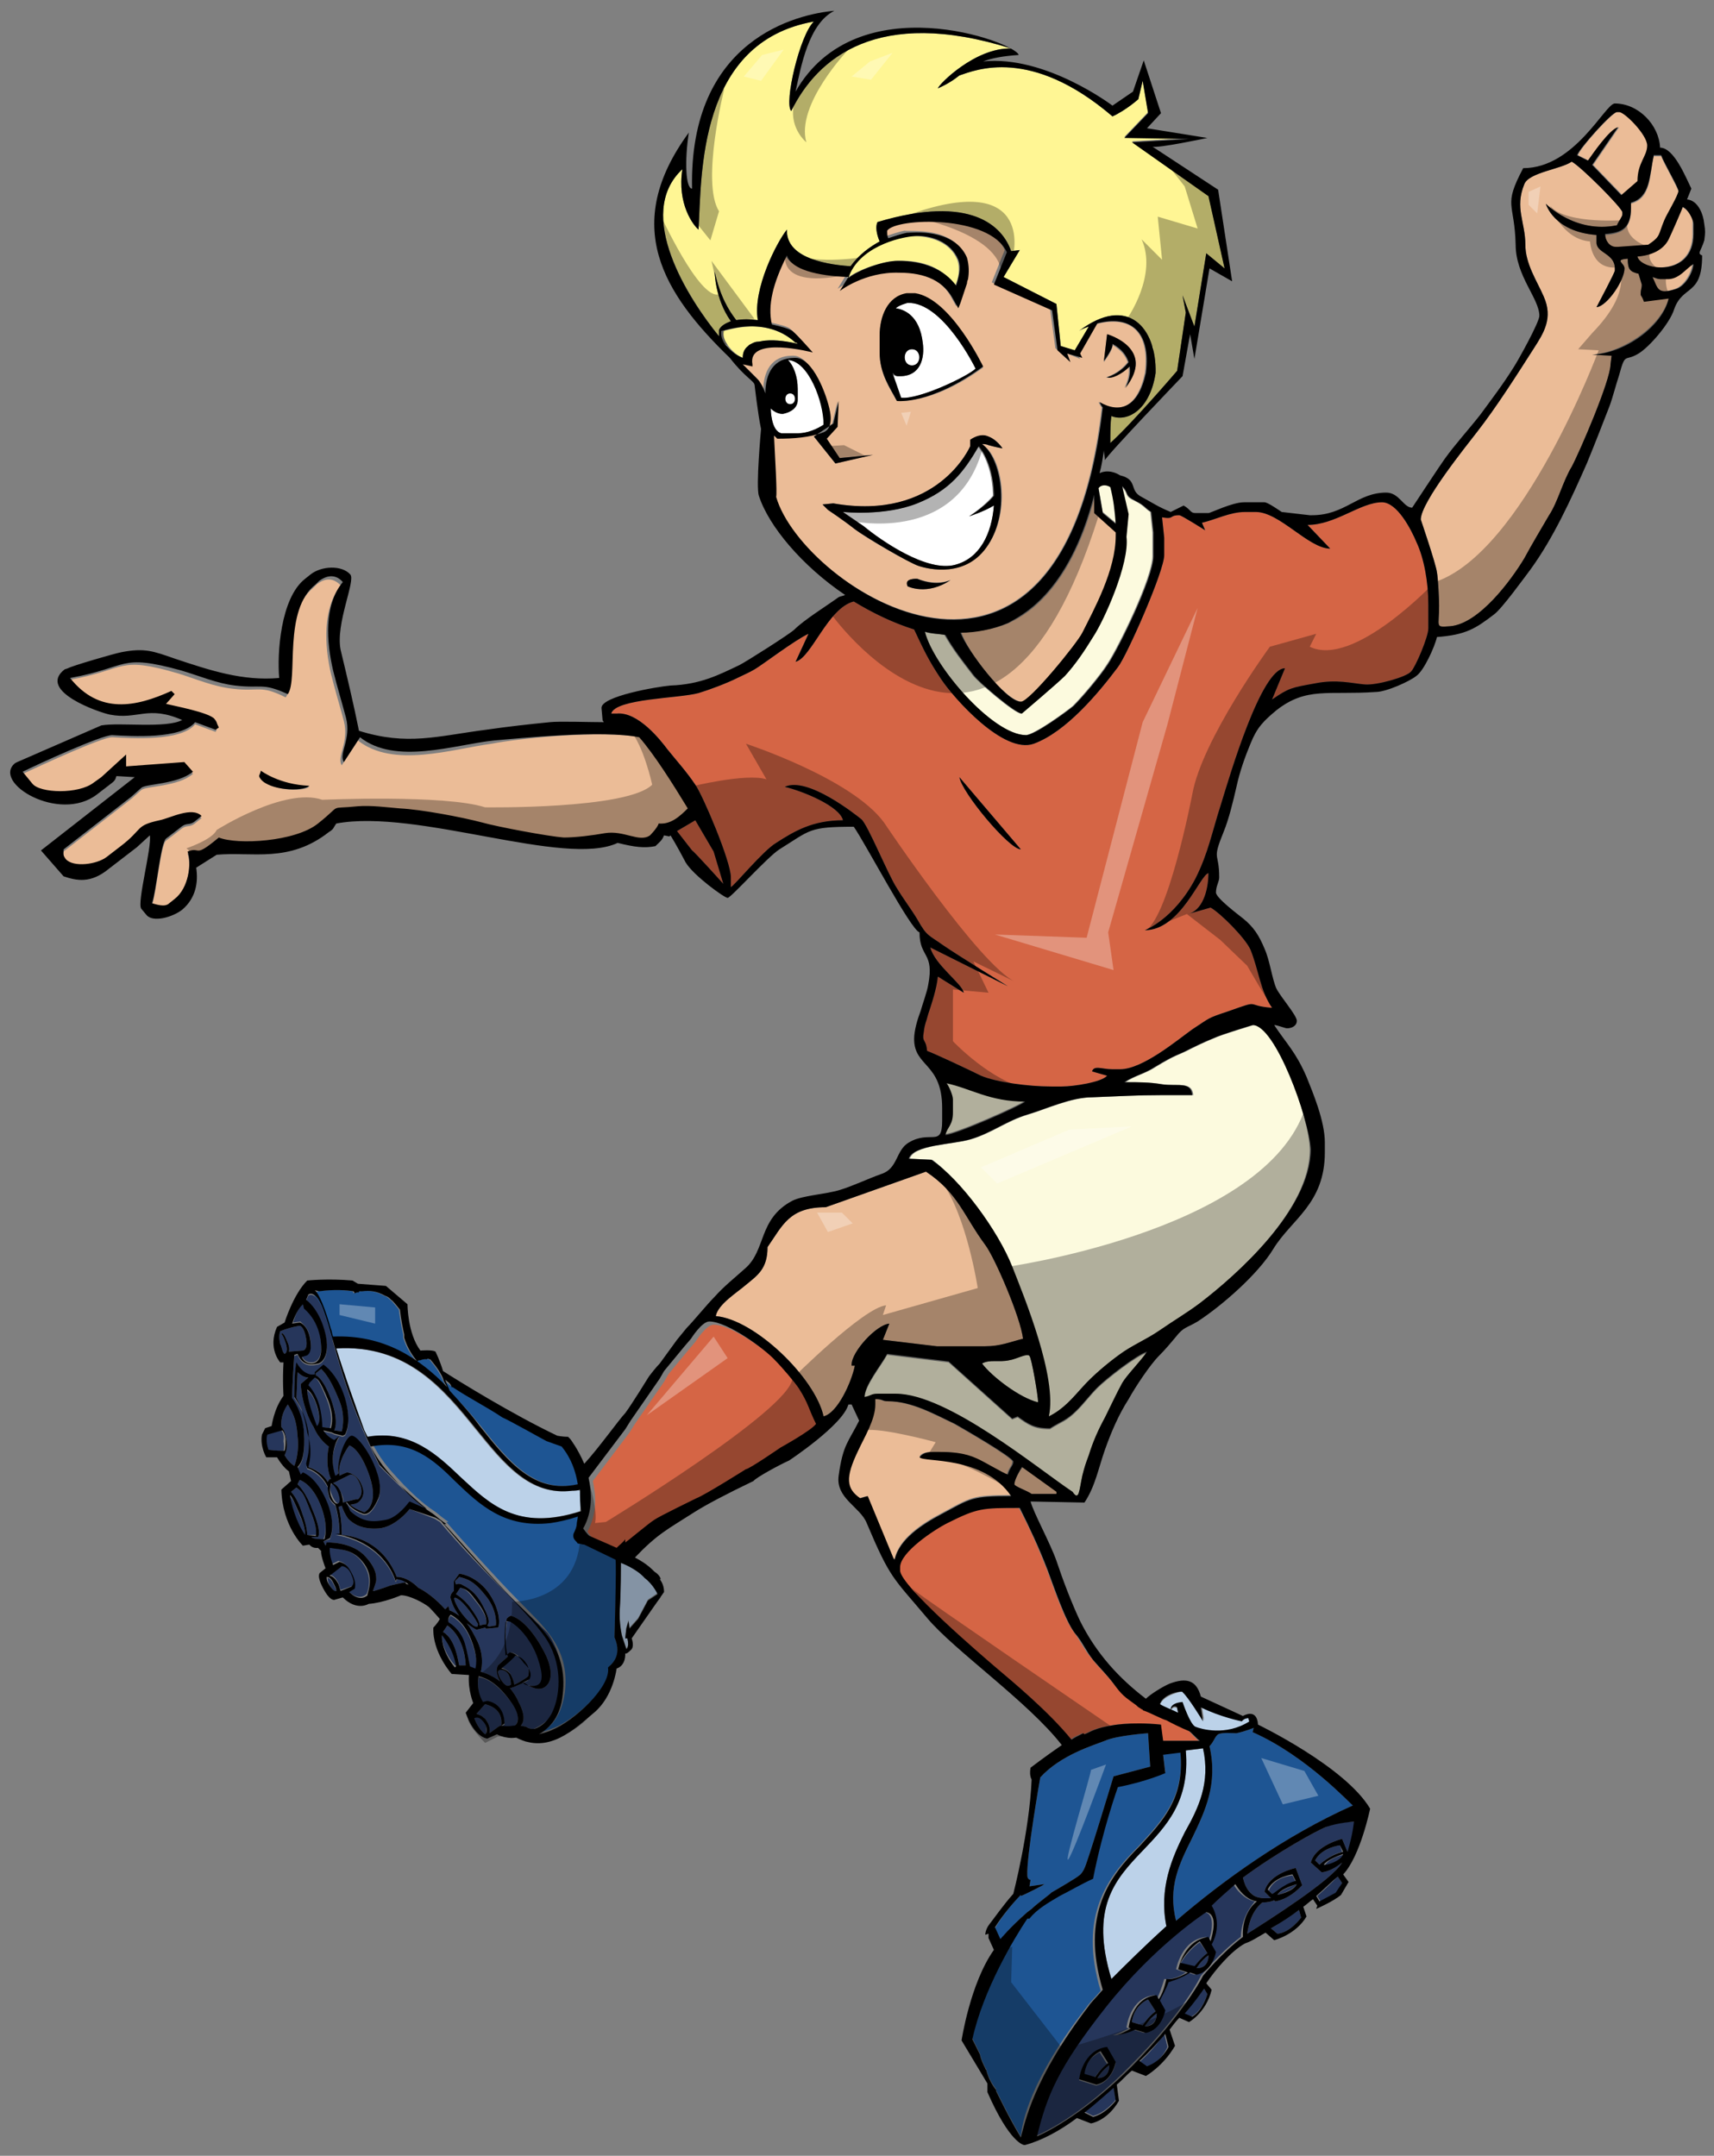<?xml version="1.0" encoding="utf-8"?>
<!-- Generator: Adobe Illustrator 17.0.0, SVG Export Plug-In . SVG Version: 6.00 Build 0)  -->
<!DOCTYPE svg PUBLIC "-//W3C//DTD SVG 1.1//EN" "http://www.w3.org/Graphics/SVG/1.1/DTD/svg11.dtd">
<svg version="1.1" id="layer_1" xmlns="http://www.w3.org/2000/svg" xmlns:xlink="http://www.w3.org/1999/xlink" x="0px" y="0px"
	 width="159px" height="200px" viewBox="0 0 159 200" enable-background="new 0 0 159 200" xml:space="preserve">
<rect x="0" y="0" width="159" height="200" fill="#808080" stroke="none"/>
<path id="fill" fill="#FFFFFF" d="M84.6,33.9c-0.9,0-0.9-1.5,0-1.5C85.6,32.4,85.6,33.9,84.6,33.9z M90.5,34.2c0,0-3-6.2-6.3-6.1
	c0,0-0.8,0.2-1.1,0.5c0.7,0.1,2.2,0.6,2.5,3.2c0.2,1.4-0.2,3.1-2.1,3.1h-0.2c-0.3,0-0.5-0.1-0.6-0.3l0.8,2.3
	C85.3,37.1,89.8,34.9,90.5,34.2z M73.1,33.4c0.5,0.5,0.9,1.5,0.9,2.7V37c0,1.2-1.4,1.4-1.4,1.4c-0.5,0-0.9-0.3-1.1-0.5
	c0,0,0,2.1,1,2.3H74c0.9,0,1.8-0.4,2.4-0.8C76.5,37.3,75.1,33.5,73.1,33.4z M73.3,37.5c0.6,0,0.6-1,0-1
	C72.7,36.5,72.7,37.5,73.3,37.5z M92.1,46c0-0.1,0-0.1,0-0.2c-0.1-3-1.4-4.4-1.4-4.4c-1.4,2.4-2.7,4.1-5.7,5.3
	c-3,1.2-6.8,0.8-6.8,0.8c0,0-0.1,0-0.1,0l2,1.3c1.7,1.4,5.9,4.3,8.5,3.6c2.3-0.6,3.4-2.9,3.6-5.5c-1,0.6-2.3,1-2.3,1
	C90.8,47.3,91.7,46.5,92.1,46z"/>
<path id="color7" fill="#FFF694" d="M88.8,24.1c0.3,0.8,0.1,1.8-0.2,2.4c-1.1-1.6-2.9-2.4-5.4-2.3c-1.2,0-3.6,0.8-4.6,1.6
	c0.9-2.8,4.6-3.8,6.1-3.9C86.2,21.9,88.1,22.4,88.8,24.1z M69.3,30.3c-1.2,0.1-2,0.4-2.2,0.4c0,0,0,0.1,0,0.3c0,0.2,0.1,0.6,0.4,1
	c0.2,0.3,0.7,0.9,1.4,1.2c0-0.4,0.1-0.8,0.5-1.1c0,0,0.1-0.1,0.1-0.1c0.2-0.1,0.5-0.3,0.8-0.3c0.2,0,0.5-0.1,0.7-0.1
	c1-0.1,2.2,0.1,3,0.3c-0.1-0.1-0.1-0.1-0.2-0.1C72.4,30.5,70.6,30.2,69.3,30.3z M112.1,18.1l-7.1-5l5.3-0.3l-6-0.1l2.2-2.3L106,7.5
	l-0.4,1.7c0,0-1.1,1-2.4,1.6c-7.6-6.5-12.7-4.3-14.2-3.8c-0.5,0.4-1.1,0.8-2,1.2c0.1-0.4,3.5-3.8,6.8-3.7c-12.4-3.9-18,0.9-20.4,5.8
	c-0.7-0.7,0.8-7.1,2.1-8.3C64.7,3.9,65.1,16.3,64.8,21.3c-0.5-0.4-2-2.4-1.5-5.6c-4.5,4.2,0.6,12,3.4,15.5c0-0.2,0-0.4,0-0.6
	c0.2-0.4,0.6-0.6,1.1-0.8c-1.5-2.1-1.5-4.6-1.5-4.6c0.5,2.3,1.3,3.6,2,4.5c0.6-0.1,1.3-0.1,2,0c-0.5-2.9,1.8-7.3,2.7-8.4
	c-0.1,2.4,3,3.2,5.9,3.4c0.8-1.1,1.8-1.8,2.7-2.3c-0.3-0.7-0.4-1.4-0.2-1.8c8.7-2.6,11.6,0.4,12.4,2.7c0,0,0.8-0.1,0.8-0.1l-1.5,2.5
	l4.9,2.5l0.4,3.9l1.3,0.4l1.3-2.2c-0.3,0.1-0.6,0.2-0.9,0.4c4.5-3.4,7.2-0.3,7.1,3.9c-0.5,3.4-2.6,4.6-4.1,4
	c-0.1,0.6-0.1,1.5-0.1,2.5c2.1-1.9,6.2-6.7,6.2-6.7L110,29l-0.3-1.6l1.1,2.9l1.1-6.8l1.7,1.4L112.1,18.1z"/>
<path id="color6" fill="#EBBC97" d="M103.6,49.4c0,0.1,0,0.2,0,0.3c0,3.2-2,6.8-3.1,9c-0.5,1-4.9,6.4-5.7,6.4
	c-1.5,0-5.1-4.7-5.6-6.4c1.5-0.1,3-0.3,4.4-0.9c0,0,0,0,0,0c1-0.5,5.6-2.5,8-11.9l0,1.7L103.6,49.4z M106.2,34.6
	c-0.7,3.3-2.4,3.8-4.3,2.7c0.1,0.2,0.2,0.4,0.3,0.5c-3.7,32.6-27.9,16.7-30.4,8.1c0.1-0.4-0.1-3.6-0.2-5.7c0.1,0.1,0.2,0.2,0.3,0.3
	c1.4,0,3-0.1,4.3-0.6c0.5-0.2,0.9-0.9,0.6-1.9c-0.3-1.6-1.6-5-3.2-5h-0.1c-1.9,0-2.7,1.4-2.7,3.3c-0.2-0.6-0.5-1.1-0.7-1.3l-1.4-1.4
	c0.5,0.2,0.9,0.2,0.9,0.2l0-0.2c-0.5-2.7,5.6-1.1,5.6-1.1c-0.2-0.2-1.3-1.5-1.9-2c-0.2-0.2-1-0.4-1.9-0.6c-0.4-1.8,0.1-3.8,1.4-6.4
	c0.3,1.3,2.8,1.9,5.7,2l-0.8,1.3c0,0,2.4-1.8,5.5-1.7c2.5,0.1,4.2,0.8,5.1,2.6l0.4,0.7l0.2-0.5c0.2-0.6,0.4-1.2,0.6-1.8c0,0,0,0,0,0
	c0.1-0.2,0.1-0.3,0.1-0.4c0.1-0.6,0.1-1.3-0.1-2c-1.2-2.7-5.1-2.2-5.6-2.3c0,0,0,0,0,0c-0.5,0.1-1.1,0.3-1.7,0.5
	c0-0.2-0.1-0.5-0.1-0.7c0.9-1.3,9.5-1.6,11.1,2l-1.2,3l5.4,2.4l0.5,3.7l1.2,1.1L99,32.8l1.2,0.5l-0.2-0.4l1.6-2.8
	C104.8,29.2,106.7,30.7,106.2,34.6z M81.6,32.7c0,1.9,0.9,3.3,1.6,4.5c0,0,3.2,0.4,8-3.1c0,0-3-6.3-6.3-6.8h-0.8
	c-1.8,0.3-2.5,2.2-2.5,3.9V32.7z M75.5,40.5l2,2.5l3.4-0.8l-3.1,0.3l-1.2-1.8l1-1.1l0.1-2.4l-0.5,2.1L75.5,40.5z M88.2,53.8
	c0,0-1.2,0.6-3.1-0.1c0,0-1.3-0.1-0.9,0.7C84.3,54.4,86,55.3,88.2,53.8z M91.1,41.2c0.1,0,0.3,0,0.6,0.1c0.7,0.2,1.3,0.3,1.3,0.3
	s-0.5-0.8-1.3-1.1c-0.8-0.3-1.7,0.3-1.7,0.3l0,0.6c0,0-3,7-12.7,5.3l-1,0.1c0,0,0,0,0.1,0.1l0.4,0.4c0,0,1.5,1,2.5,1.8
	c1,0.8,5,3.1,5.9,3.4c0.9,0.3,4.4,1.2,6.5-2C93.8,47.3,93,42.4,91.1,41.2z M102.7,31.1l-0.3,2.5c0,0,0.9-1.2,0.8-1.6
	c0.8,0.5,1.2,1,1.4,1.6c-0.3,0.4-1,1.1-2,1.4c0.4,0.2,1.4-0.3,2.1-1c0.1,0.7-0.1,1.4-0.4,2C107.4,32.4,102.7,31.1,102.7,31.1z
	 M59.4,68.4c1.4,1.6,3.1,4.3,4.5,6.6c-0.9,0.8-1.6,1.5-2.8,1.6c-0.1,0.4-0.8,1.1-0.8,1.1c-1,0.8-2.4-0.5-4.2-0.2
	c-1.2,0.2-2.7,0.5-3.8,0.4c-1.4-0.1-6.2-1-7.6-1.4c-1.9-0.5-5.6-1.3-7.6-1.3c-1.2-0.1-2.7-0.3-3.9-0.2c-2.8,0.3-1.3-0.3-3.7,1.6
	c-2.1,1.7-7.5,2-9.2,1.3c-2.5,1.9-1.7,0.7-2.9,1.3c0.4,1.1,0,3.4-1.2,4.4l-0.5,0.4c-0.4,0.4-1.2,0.1-1.6,0c0.4-1.1,0.8-5.6,1.3-6
	l1.3-1c0.7-0.6,0.8-0.1,1.5-0.7l0.5-0.4c-0.8-0.8-2.8,0.3-3.9,0.4c-2.3,0.4-1.6,0.7-3.6,2.4l-1.3,1c-0.9,0.7-3.2,1-3.8,0.2
	c-0.3-0.4-0.2-0.5-0.2-0.9l6.3-4.9l0.9-0.8c0.5-0.4,3.4-0.3,4.8-1.5l-0.8-0.9l-5.4,0.4l0-1.1l-2.3,2.1l-0.7,0.5
	c-1.4,1.1-5,1-5.7,0.1l-0.9-1.1c1.3-0.6,7.3-3.4,8.3-3.4c1.8,0.1,6.4,0.4,7.7-1.2l1.9,0.7l0.1-0.2c-0.3-0.5-0.1-0.4-0.4-0.8
	c-0.5-0.6-3.8-1.1-4.5-1.4l0.8-0.9l-0.3-0.3c-3.2,1.5-6.7,2.2-9.4-1.2c5.6-1,4.5-2.3,10.3-0.6c1.6,0.5,3.2,1.2,5,1.4
	c2.5,0.3,2.5-0.4,4.9,0.8c1.1-1.4-0.5-7.7,2.6-10.2l0.3-0.3c0.8-0.6,1.5-0.6,2.2,0.1c-1.7,2.2-1.5,5.6-0.9,8.2
	c0.4,1.6,0.8,2.9,1.2,4.4c0.5,2-0.7,3.3-0.2,4.1l1.5-2.3c3.3,2.6,8.7,0.8,12.4,0.3C48.1,68.5,55.9,67.7,59.4,68.4z M28.7,73
	c-2.8-0.1-4.5-1.4-4.5-1.4c-0.1,0.4-0.3,0.3,0.1,0.7C25,73.3,28,73.5,28.7,73z M79,126.6c0-1.2,2.3-3.7,3.5-3.8l-0.6,1.5l5,0.6h4.5
	c1.4,0,2.3-0.4,3.5-0.7c-0.2-1.9-2.6-7.5-3.5-8.7c-2-2.7-2.5-4.8-5.5-6.8l-9.3,3.3c-3.4,0-4,1.7-5.4,3.7c0,2-0.9,2.6-2,3.5
	c-0.8,0.7-2.6,1.8-2.8,2.9c3.6,0.3,9.2,5.7,10,9.3c1.3-0.3,2.6-3.2,2.9-4.7H79z M156,19.2c0,0.1-1.1,2.6-1.3,3
	c-0.5,1-1.6,1.5-2.9,1.6c0.3,1.3,5.2,2,5.2-2.1v-1C157.1,20.3,156.6,19.4,156,19.2z M86.6,134.7h0.2c1.5,0,2.6,0.1,3.7,0.6
	c0.7,0.3,2.5,1.4,2.9,1.5c0.2-0.7,0.5-0.8,0.5-1.2c0-0.4-4.7-3.1-5.4-3.5c-1.9-0.9-4-2.1-6.2-2.1c-0.6,0-0.4-0.2-1.2-0.2v0.5
	c0,1.4-1,3-1.6,4.3c-1.2,2.5-1.1,3.5,0.2,4.4l0.7-0.2l2.4,5.8l0.2,0c0.4-1.9,2.6-3.3,4.3-4.2c2.8-1.5,2.8-1.7,6.5-1.7
	c-2.6-3.8-8.1-3.1-8.5-3.6C85.5,134.8,85.9,134.7,86.6,134.7z M154.1,25.9c-0.5,0-0.5-0.1-0.9-0.2c0.5,1,0.4,1.7,2.2,1.1
	c0.8-0.3,1.5-1.4,1.6-2.4c-0.7,0.4-1.3,1.4-2.4,1.4H154.1z M150.2,11.8l-2.4,3.5l2.7,2.8l1.5-1.3c0-1.7,0.9-2.3,0.9-3.3
	c0-1-2.1-3.1-2.6-3.1H150c-0.4,0-3.5,3.4-3.6,4l1,0.5C147.8,14.2,149.4,12,150.2,11.8z M152.2,27.3c0-0.5,0.1-0.5,0.1-0.9l-0.3-1
	c-0.8-0.2-1-0.4-1-1.4c-1.3,0.1-0.3,0.4-0.3,0.9c0,1.1-1.6,3.5-2.6,3.6c0.2-0.4,1.7-3.2,1.7-3.4v-0.2c0-1.4-1.7-1.4-1.7-2.4v-0.7
	c-4-0.3-4.7-2.9-4.7-2.9s2.7,2.8,6.6,2c0.1-0.3,0.5-0.8,0.5-1v-0.2c0-0.4-3.9-4.3-4.7-4.7c-1,0.7-4,1-4.4,2.1
	c-0.9,2.2,0.1,3.5,0.1,5.6c0,1.8,1.1,3.4,1.7,4.8c0.9,2,0,3.4-0.9,4.8c-1.6,2.5-3.5,5.5-5.3,7.8c-1,1.3-5.2,6.5-5.2,8.1
	c0,0,1.4,4.1,1.5,4.9c0.1,0.5,0.2,2.5,0.2,3.1c0,2-0.4,2,1,1.9c2.7-0.2,5.7-4.3,6.9-6.3c0.7-1.3,1.6-2.8,2.3-4
	c0.8-1.2,1.3-3.2,2.1-4.5c0.7-1.3,3.6-8,3.6-9.5l0.1-0.8l-1.8-0.1c2.9-0.2,6.5-2.7,7.1-5.3l-2.3,0.3
	C152.4,27.4,152.2,27.5,152.2,27.3z M94.1,137.7c0,0.2,1.2,0.6,1.6,0.9l2.3,0l0.1-0.2l-3.2-2.3C94.6,136.4,94.1,137.3,94.1,137.7z
	 M151.3,18.9v0.5c0,1.8-0.8,2.3-2.4,2.4c0,0.6,0.4,1.2,1,1.2l0.2,0l2.8-0.2c1.2-0.8,0.9-0.9,1.5-2.3c0.2-0.5,1.3-2.3,1.3-2.7
	c0-0.3-1.4-2.7-1.6-3.3h-0.7C153,16.3,153.2,18.4,151.3,18.9z"/>
<path id="color5" fill="#1E5593" d="M57,151.9c0.8,1.8-0.4,2.6-0.4,2.6c0.3,1.8-3.2,5-5.2,5.8c-0.5,0.2-0.9,0.3-1.2,0.4
	c1-0.5,1.9-1.6,2.2-3.7c0.5-4.2-2.1-6.2-4.3-8.5c-2-2-6.1-6.6-6.7-7.3c0,0,0.1,0,0.2,0c-0.1-0.1-0.3-0.2-0.4-0.3
	c-0.3-0.2-0.6-0.5-0.9-0.7c-1.1-0.7-2.2-1.8-2.8-2.4c-0.9-1-2-2-2.9-3.8c3.8-0.7,5.8,1.3,7.9,3.3c2.2,2.1,4.5,4.3,8.8,3.8
	c0.8-0.1,1.6-0.3,2.5-0.6c0,0.3-0.1,0.5-0.1,0.7c-0.1,0.2-0.2,0.4-0.3,0.9c-0.2,0.4,0.2,0.6,0.4,0.9c0.2,0.1,0.5,0.1,0.6,0.1
	l2.9,1.4l0,0C57.2,145.2,57,151.9,57,151.9z M41,127.9c-0.3-0.8-1.2-1.8-1.2-1.8s0,0-0.1,0c0,0-0.1-0.1-0.2,0c0,0-0.1,0-0.1,0
	c-0.1,0-0.3,0-0.5,0.1l0,0c-0.1,0-0.2,0-0.3,0.1c-0.4-0.5-0.9-1.2-1.2-2.2c0,0,0,0,0-0.1c0,0,0-0.1,0-0.1c0,0,0,0,0-0.1
	c-0.1-0.4-0.3-1.4-0.4-2.3c0,0-0.7-0.9-0.8-0.9c-0.2-0.2-0.3-0.3-0.6-0.4c-0.7-0.4-1.4-0.5-2.1-0.4l-0.3,0c0,0,0,0,0,0.1
	c-0.1,0-0.3,0-0.4,0.1c0-0.1-0.1-0.2-0.1-0.2c-0.6-0.1-1.8-0.2-3.2,0l-0.4,0.2l-0.1,0c0.4,0.3,1,1.8,1.5,3.6
	c0.1,0.2,0.1,0.5,0.2,0.7c4.7-0.2,8,2,10.6,4.7C41.4,128.6,41.2,128.3,41,127.9z M44.6,132.3c2.7,3.4,5.1,6.3,9.1,5.4
	c-0.2-1.2-0.6-2.4-1.5-3.5c0,0-1.4-0.5-1.4-0.5c-0.4-0.2-3.4-1.9-4.1-2.2c-1.5-1-3.1-1.8-4.6-2.8c0,0-0.1,0-0.1,0
	c-0.3-0.2-0.5-0.4-0.7-0.5c0.2,0.6,0.4,0.9,0.4,1C42.8,130.1,43.7,131.2,44.6,132.3z M116.2,160.7l0.1-0.4c0,0-0.7,0.3-1.6,0.5
	c0,0,0,0,0,0c-0.4,0-1.3-0.1-1.7,0.1c-0.3,0.2-0.4,0.7-0.8,1.1c0.8,3.5-0.4,6-1.6,8.5c-1.2,2.4-2.3,4.6-1.5,7.7
	c4.3-3.7,10.1-7.9,16.4-10.7C125.3,167.4,121.2,162.9,116.2,160.7z M109.5,162.5l-1.6,0.2l0.2,1.7c0,0-1.8,0.8-4.4,1.3
	c0,0-1.4,3.9-2.3,8.5c-1.1,0.5-2.1,1.1-3.1,1.6c-1,0.6-2.1,1.2-2.8,2.1c0,0-0.1,0-0.1,0c0,0,0,0-0.1,0c-1.2,1.8-4.1,6.6-5.1,11.2
	l0.7,1.4c0.1,0.5,0.3,0.9,0.5,1.3c0,0.1,0.1,0.1,0.1,0.2c0.2,0.7,0.5,1.3,0.9,1.8c0,0,0,0,0,0.1c0,0,1.3,2.7,2.3,4.3
	c0.1-1.2,0.8-5.2,6.1-12c0.1-0.2,0.6-0.7,1.3-1.5c-2.1-7,0.7-10.6,3.4-13.3C107.8,168.9,109.9,166.8,109.5,162.5z M95.3,177.4
	c0,0,0.4-0.3,0.4-0.3c0.5-0.5,1.9-1.5,1.8-1.5c0.7-0.4,2.4-1.4,2.6-1.6c0.2-0.1,0.5-0.6,0.5-0.7c0.1,0.1,2.7-8.5,2.7-8.5l3.4-0.9
	l-0.2-3.1c0,0-2.9,0.2-4,0.7c-1,0.4-4.1,1.3-6,3.4c0,0-1.3,7.4-1.2,9.1c0,0.2,0.1,0.4,0.3,0.4l-0.1,0.6l1.4-0.2
	c-0.3,0.2-1.9,1-2.2,1.1c0,0,0-0.1,0-0.1c-0.7,0.7-1.7,1.9-2.4,3.1l0.5,1.1C92.8,179.9,93.7,178.8,95.3,177.4z"/>
<path id="color4" fill="#D56545" d="M131.4,50.3c-0.5-1.2-1.8-3.7-3.2-3.7c-2,0-4.3,2.1-6.9,2.1l2.1,2.2c-2,0-4.7-3.4-6.9-3.4h-1
	c-1.4,0-2.7,0.7-4,1l0.3,0.7c0,0-2.2-1.4-2.4-1.4c-1,0-0.4,0.4-1.6,0.2l0.2,1.9v1.6c0,1.5-3.5,9.4-4.3,10.4c-1.8,2.4-4.8,6-7.8,7.1
	c-2.8,1-7.4-4.2-8.6-6c-1.2-1.8-1.6-2.7-2.5-4.6c-1.9-0.6-3.8-1.5-5.6-2.6c-2.4,0.6-3.9,5.2-5.4,5.6l1.2-2.6c-1.3,0.6-4.3,2.9-5,3.3
	c-0.5,0.3-1,0.5-1.6,0.8c-1,0.5-2.6,1.1-3.6,1.4c-1.8,0.5-7.7,0.5-8.1,1.9h0.5c2-0.2,4.1,2.5,4.7,3.3c0.8,1,1.8,2.1,2.6,3.3
	c0.7,1,3.3,7.1,3.3,8.6v0.9c0.3-0.1,3-3.4,4.2-4.1c1.7-1.1,3.4-2.1,6.2-2.1c-0.3-1.3-3.7-2.7-5.4-3.1c2.1-1,6.6,2.6,7.1,3
	c0.6,0.5,2.5,5.2,3.3,6.4c0.6,1,1.3,1.9,1.9,2.9c0.9,1.6,1,1.4,2.4,2.4c1.3,0.9,6,3.8,6,3.8l-7.2-3.6c0.4,1.6,3,3.4,3.1,4.2L87,90.6
	c-0.1,1.1-0.6,2.6-0.9,3.5c-0.2,0.8-0.3,0.8-0.4,1.6c-0.2,1.1,0.2,0.6,0.3,1.8c0.6,0.2,4,1.8,5,2.3c1.4,0.6,4.4,1,6.5,1h1
	c1.1,0,3.7-0.4,4.2-1l-1.4-0.4c0.2-0.6,0.9-0.2,1.9-0.2h0.7c2.1,0,5.3-2.7,6.7-3.7c1.7-1.1,1.3-1,3.4-1.7c3.1-1.1,1.4-0.5,4-0.3
	c-1.1-1.6-1.2-3.4-2-5.4c-0.5-1.1-2.8-3.4-3.7-3.9l-2.1,0.6c1.3-0.3,1.9-2.1,1.9-3.8c-0.8,0.2-2.6,5.3-5.9,5.3c0,0,2.7-1,4.7-4.8
	c1.2-2.4,1.5-4.2,2.4-7c0.8-2.6,3.7-12.5,5.9-12.5l-1.2,2.9c1.6-1.1,1.8-1.1,4-1.5c2-0.4,3.4,0,4.6,0.1c1.1,0.1,3.9-0.7,4.3-1.2
	c0.4-0.4,1.6-3.2,1.6-4v-2.4C132.5,54,132.1,51.8,131.4,50.3z M89,72.1l5.7,6.7C93.6,78.8,89.2,73.5,89,72.1z M64.2,78.9l-1.4-1.8
	l1.7-1c1,1.7,1.7,2.9,1.7,2.9l0.9,3C67.1,82,64.4,79,64.2,78.9z M74.2,128.9c0.9,1.4,0.9,1.9,1.6,3.3c-0.5,0.5-3,2.4-3,2.4
	s-2.9,2-3.2,2c0,0-3.8,2.4-4.6,2.7c0,0-3.4,1.7-3.9,2c-0.5,0.3-2.5,2-2.7,2.1c0-0.1,0-0.2,0-0.3c-0.3,0.3-0.6,0.5-0.8,0.8
	c-1.1-0.5-2.4-1.1-2.5-1.1c-0.2-0.1-0.6-0.7-0.6-0.7c0.9-1.7,0.8-3.3,0.5-4.7l3.4-4.5l0.5-0.8l2.7-3.9l0.4-0.7l1.9-2.3l0.6-0.7
	c0,0,1-1.6,1.7-1.6c1.7,0,5.2,2.6,6.1,3.6C72.5,126.8,73.8,128.3,74.2,128.9z M111.2,161.5l-3.4,0l-0.2-1.5
	c-2.8-0.3-4.7,0.1-4.7,0.1c-0.5,0.1-1,0.2-1.5,0.4c-0.3,0.1-0.6,0.3-0.9,0.4c0,0,0,0-0.1-0.1c-0.4,0.2-0.8,0.3-1.1,0.6c0,0,0,0,0,0
	c0,0,0,0,0,0c-2-2.6-5.5-5.5-6.9-6.6c-1.4-1.2-9-7.7-9-9.1v-0.3c0-1.4,3.2-3.5,4.4-4.1c2.8-1.4,3.2-1.4,6.7-1.4
	c1,1.8,1.8,3.7,2.6,5.7c0.6,1.6,1.6,4.6,2.5,5.8c0.6,0.8,0.9,1.6,1.7,2.5c0.6,0.8,1.3,1.4,1.9,2.2c0.9,1.1,1,1.2,2.1,2
	c0.1,0.1,0.2,0.2,0.4,0.3c0,0,0,0,0,0c0.1,0,0.2,0.1,0.2,0.1c0,0,0,0,0.1,0.1c0,0,0,0,0,0c0.6,0.3,1.7,0.8,2.1,0.9
	c1.3,0.7,2.1,1,2.1,1C110.4,160.7,111,161.4,111.2,161.5z"/>
<path id="color3" fill="#FCFADE" d="M102.3,47.5l-0.4-2.3c0.3-0.3,0.8-0.2,1.1-0.1c0.3,1.1,0.5,2,0.5,3.4L102.3,47.5z M95.1,68.2
	c0.8,0,3.8-2.2,4.4-2.7c0.9-0.9,2.5-2.8,3.2-3.9c1-1.5,4.2-8,4.2-10l0-2.2l-0.2-1.9c-0.6-0.4-0.6-0.6-1.4-1
	c-1.1-0.5-0.5-0.6-1.3-1.4l0.6,2.6l-0.2,2.1c0.3,2.5-2.1,7.8-3.1,9.3c-0.8,1.3-1.6,2.5-2.6,3.6c-0.7,0.7-4,3.5-4,3.5
	c-0.6,0-4.1-3-4.5-3.6c-1-1.3-1.8-2.3-2.6-3.7c-0.6-0.1-1.3-0.1-1.9-0.3C86.6,61.7,92,68.2,95.1,68.2z M93.6,126.2
	c-0.9,0.2-1.8-0.1-2.5,0.3c0.9,1.2,3.5,3.2,5.2,3.6c0-0.6-0.6-4.1-0.8-4.3C95.3,125.5,94.3,126.1,93.6,126.2z M87.7,105.2
	c0.9,0,7-2.7,7.4-3.1c-3.3,0-5-1.2-7.3-1.7c0.1,0.3,0.5,1.2,0.5,1.6v1.2C88.4,104.4,87.9,104.5,87.7,105.2z M104.2,128.3
	c0.3-0.7,1.6-2,2.2-2.8c-1,0.3-3.8,2.5-4.6,3.3c-0.7,0.7-1.2,1.4-1.9,2.1c-1,1-1.4,1-2.5,1.7c-1.5,0-2-0.4-3-1.1l-0.5,0.2l-5.9-5.3
	l-5.7-0.7c-0.6,1.1-2.1,2.9-2.1,4c0.6-0.1,0.6-0.3,1.2-0.3h1.7c4.8,0,13.1,6.9,16.4,9.1c0.6,0.9,0.6-0.1,0.9-1.5
	c0.2-0.8,0.3-1.1,0.6-1.9c0.4-1.3,0.9-2.4,1.5-3.5C103.2,130.3,103.6,129.4,104.2,128.3z M93.8,117.6c1.1,2.8,4.2,10.3,3.4,13.9
	c1.4-0.7,2.2-1.7,3.2-2.8c0.9-1,2.2-2.1,3.3-2.9c1.2-0.9,2.5-1.4,3.8-2.3c1.3-0.9,2.5-1.6,3.7-2.5c3.4-2.6,10.3-8.7,10.3-14.3
	c0-2.9-3.1-11.6-5.2-11.6c0,0-3,0.9-3.6,1.2c-1,0.4-1.8,0.8-2.8,1.3c-1.2,0.5-1.7,0.8-2.7,1.4c-0.9,0.6-1.9,0.8-2.8,1.4
	c1.4,0,2.3,0,3.5,0.2c1.4,0.2,2.7-0.3,2.8,1h-2.9c-2.3,0-3.7,0.1-6.4,0.2c-2,0-4.3,1.1-6,1.6c-2,0.6-3.3,1.7-5.3,2.3
	c-1.7,0.5-5.3,0.5-5.7,1.8l2.1,0.1C89,109.5,92.5,114.3,93.8,117.6z"/>
<path id="color2" fill="#BCD2E9" d="M53,138.3c-3.9,0.5-6.3-2.5-8.9-5.7c-3-3.7-6.4-7.9-13-7.5c0.7,2.3,1.8,5.4,2.6,7.6
	c0.1,0.2,0.2,0.4,0.3,0.6c4-0.7,6.5,1.7,8.7,3.8c2.6,2.4,5.2,5,11.1,3.1c0.1-0.6,0.1-1.2,0-1.9C53.5,138.2,53.3,138.3,53,138.3z
	 M115.3,159.6c0,0-2-0.4-3.8-1.3l0.2,1.3c0,0-1.4-2.3-1.9-2.7c0,0-1.9,0.3-2.2,1.3c0.5,0.3,1.1,0.5,1.7,0.8l0,0.1
	c0-0.2-0.1-0.4-0.1-0.6c0,0-0.3-0.3-0.6,0.2c0,0-0.1-0.6,1.1-0.7c0,0,0.7,2.1,1.2,2.3c0.5,0.2,2.8,0.9,5-0.5l-0.1-0.3
	C115.9,159.3,115.5,159.3,115.3,159.6z M111.6,162.2l-1.6,0.2c0.4,4.7-1.8,7-4,9.3c-2.6,2.7-4.9,5.3-2.9,11.9c1.3-1.3,3-3,5.1-4.9
	c-0.7-3.5,0.5-6.3,1.7-8.7C111.2,167.7,112.3,165.4,111.6,162.2C111.6,162.2,111.6,162.2,111.6,162.2z M59.8,146.1
	c-0.8-0.6-2.2-1.2-2.2-1.2s0,2.8-0.1,4.2c-0.1,1.4,0.2,2.6,0.2,2.6l0.4,1.2c0,0,0.3-0.1,0.1-1l-0.2,0l0.1-0.9l0.2-0.7l0.1,0.7
	l0.8-0.9l0.9-1.7l0.9-0.6C61,147.6,60.6,146.8,59.8,146.1z"/>
<path id="color1" fill="#26365B" d="M41,151.6c0.3,0.5,1.1,1.5,1.3,2.9l-0.1,0C40.9,153,41,151.7,41,151.6L41,151.6z M28.6,128.3
	c0,0,0,0.1-0.1,0.2c0.2,0.2,0.6,0.7,0.9,1.5c0.4,1.1,0.4,2.4,0.4,2.4l0.8,0.1c0.1-0.4,0.3-1.2-0.3-2.7c-0.8-2-0.9-1.8-1.2-2.1
	L28.6,128.3z M31.7,132.8c0,0,0.4-1.3-0.2-2.8c-0.6-1.5-1.1-2.4-1.7-3l-0.5,0.4v0.2c0,0,0.6,0.1,1.4,2.2c0.8,2.1,0.3,2.9,0.3,2.9
	L31.7,132.8z M33.2,139.4l-0.2,0.1l-0.5,0.1c0.4,0.4,1.3,0.7,1.3,0.7s1.4-0.6,0.5-3.3c-0.9-2.7-1.9-2.9-1.9-2.9
	c-1,1.4-1,2.4-0.9,2.8c0.4-0.2,0.7-0.3,0.7-0.3s1,0.1,1.4,1.3C34,138.9,33.2,139.4,33.2,139.4z M31.4,139.5c0,0,0.4,0,0.1-0.9
	c-0.2-0.6-0.5-0.9-0.7-1c-0.1,0.2-0.3,0.5,0,1.1C31.1,139.5,31.4,139.5,31.4,139.5z M28.5,129c0,0.6,0.2,1.6,0.9,3.4
	c0,0,0.5-0.3,0-1.9C29.1,129.5,28.7,129.1,28.5,129z M29.8,139.8c-0.7-1.9-1.7-2.4-2-2.5l-0.2,0.4c0.2,0.2,0.8,0.8,1.4,2.4
	c0.9,2.1,0.5,2.5,0.5,2.5l-0.6,0c0,0-0.1,0.2,1.1,0.2C30.2,142.4,30.4,141.4,29.8,139.8z M30.4,146.4c0,0.1,0,0.3,0.1,0.5
	c0.3,0.6,0.6,0.8,0.7,0.8c0-0.2-0.1-0.4-0.3-0.8C30.7,146.5,30.5,146.4,30.4,146.4z M33,139.1l0.2,0c0,0,0.6-0.4,0.2-1.4
	c-0.4-1-0.9-0.9-0.9-0.9l-1.6,0.8c0,0,0,0,0,0c0.2,0.1,0.5,0.3,0.7,0.8c0.4,0.8,0.2,1,0.2,1L33,139.1z M32.6,146
	c-0.3-0.8-0.9-0.8-0.9-0.8l-0.1,0.1l-0.9,0.7c0,0-0.1,0-0.1,0.1c0.1,0,0.4,0.1,0.7,0.6c0.2,0.3,0.2,0.6,0.3,0.8l1.2-0.4
	C32.8,147,32.9,146.8,32.6,146z M36.7,146.8c0,0-0.8-3.3-5.1-4.3l0,0l0,0c-0.2,0-0.3-0.1-0.5-0.1c0,0,0.1,0,0.4,0
	c0-1.3-0.3-2.4-0.4-2.7c-0.2-0.2-0.5-0.4-0.6-0.9c-0.1-0.3-0.1-0.6-0.1-0.8c-0.7-1.4-1.9-1.7-1.9-1.7l-0.1-0.4
	c0.1-0.6,0.4-1.1,0.2-3c-0.3-1.9-1.3-3.2-1.3-3.2c0-2.6,0.2-3.2,0.2-3.2c0.8,1.4,1.7,1.1,1.7,1.1l0-0.2l0.8-0.7c0,0,1.3,0.8,2,3.1
	c0.7,2.4,0,3.4,0,3.4l-0.2,0.1l-0.8-0.2l-0.2-0.1l-0.8-0.2c0.1,0.2,0.4,0.6,1,0.9c0,0,0.3-0.2,0.5-0.4c0,0-1.1,1.5-0.4,3.7
	c0.1,0,0.2-0.1,0.3-0.2c-0.2-1.1,0.6-3.4,1.2-3.5c0.8-0.1,3.3,3.9,2.5,5.8c-0.8,1.9-1.5,1.4-1.5,1.4c-0.8-0.3-1.2-0.7-1.4-1l-0.1,0
	c0.2,0.3,0.4,0.8,0.4,0.8c1.2,1.1,2.2,1,3.3,0.8c1.1-0.2,2.1-1.6,2.1-1.6l0.1-0.1l1.6,0.7c-2-1.6-4.4-4.1-4.4-4.1
	c-3.4-6.8-4.1-11.3-5.1-14.1c-0.6-1.8-1.2-1.9-1.5-1.7l-0.2,0.5c0,0,1.1,0.7,1.7,2.8c0.6,2.1-0.1,3-0.6,3.1
	c-0.5,0.1-1.4,0.3-1.9-0.9l-0.3,0.1c0,0-0.2,3-0.2,4c0,0,1,1.3,1.1,3.2c0.1,1.8-0.1,2.7-0.6,3.2l0.3,0.7l0.2-0.2
	c0.5,0.2,1.5,0.9,2.3,2.9c0.8,2.1,0.2,3.2,0.2,3.2L30,143l0.2,0.4l0.1-0.3c0,0,2.1-0.1,3.4,1.1c1.3,1.3,1.2,2.1,1.2,2.4
	c0,0.2-0.2,0.7-0.3,1l0.1,0c0,0,0.7-0.2,1.5-0.5c0.8-0.2,1.4-0.3,1.4-0.3s0.1,0,0.4,0.1c-0.2-0.2-0.5-0.4-1.1-0.5L36.7,146.8z
	 M30.5,143.5c0,0-0.1,0.6,0.3,1.6l0.6-0.3c0.6,0.2,0.8,0.4,1.2,1.2c0.4,0.8,0.2,1.3,0.2,1.3l-0.5,0.3c0,0,0.9,1,1.7,0.3
	c0,0,0.7-1.4-0.3-2.8C32.8,143.7,31.6,143.8,30.5,143.5z M30.4,137.5c0-0.1,0.1-0.1,0.1-0.2c0,0,0.1-0.1,0.2-0.1
	c-0.2-0.4-0.5-1.5-0.2-3c0,0-0.9-0.6-1.4-1.8c-0.4-0.6-1.1-2.2-1.2-4l0.7-0.6c-0.4,0-0.8-0.3-1-0.5l-0.1,2.4c0.3,0.6,0.8,1.7,1,3.2
	c0.3,1.8-0.2,3.1-0.2,3.1C29.7,136.4,30.2,137.1,30.4,137.5z M49,155.9l-0.4,0.2c0.3,0.4,1.1,0.3,1.1,0.3c0.8-0.1,0.8-1,0.3-2.5
	c-0.5-1.5-1.5-2.7-2.2-3.2c-0.6-0.5-0.8-0.2-0.8-0.2c-0.2,1.8,0,2.8,0,3.1l0.4-0.3c0,0,0.6,0,1.3,1c0.8,0.9,0.3,1.5,0.3,1.5
	L49,155.9z M45,158.1l-0.8,0.9c0.2,0.1,0.4,0.1,0.6,0.3c0.1,0.1,0.2,0.1,0.3,0.3c0.3,0.4,0.4,0.9,0.3,1.2c0.3-0.2,0.8-0.6,1-0.7
	l0.1,0C46.7,158.5,45.3,158.2,45,158.1z M47.4,155.4c0.2,0.4,0.3,0.7,0.3,0.9c0.5-0.2,1.2-0.7,1.2-0.7l0.1-0.1c0,0,0.2-0.7-0.2-1.2
	c-0.3-0.5-0.8-0.7-1-0.7c0,0-0.9,0.8-1.3,1C46.5,154.8,47.1,154.8,47.4,155.4z M44.4,155.6c0,0-0.3,1.2,0.4,2.4l0.4-0.1
	c1.7,0.3,1.6,2.1,1.6,2.1l-0.3,0.2c0,0,0.6,0.1,1.1,0l0.1,0c0.2-0.2,0.8-0.9-0.3-2.3C46.2,156.3,45.2,155.7,44.4,155.6z M40.8,141.2
	c-0.2-0.1-0.3-0.2-0.5-0.3L38,140c0,0-1.3,1.7-2.9,1.8c-1.5,0.1-2.3-0.4-2.8-0.9c-0.3-0.4-0.5-0.9-0.6-1.2l-0.3,0.1
	c0.3,1,0.3,2.3,0.3,2.6c1.1,0.1,3.8,0.6,5.1,3.9c0,0,0.9-0.1,2,1c0.6,0.3,1.5,0.9,2.5,2l0.3-0.3l0.1,0.4c0.3,0.1,0.6,0.3,0.9,0.5
	c-0.6-0.8-0.7-1.3-0.8-1.6c-0.1-0.4,0.3-0.7,0.3-0.7l0-0.9l0.5-0.7c0,0,1.4,0.1,2.6,1.6c1.2,1.6,1.2,3.1,1,3.4l-1.1,0.1l-0.1-0.1
	l-0.8,0.2c0,0-0.4-0.2-0.9-0.6c0.4,0.5,0.7,1.1,1,1.7c0.7,1.5,0.3,2.8,0.3,2.8s0.9,0.2,1.8,0.9c-0.5-0.9-0.3-1.3-0.2-1.5l0.9-0.8
	c-0.4-1.5-0.1-3.5-0.1-3.5c0.1-0.2,0.4-0.3,0.4-0.3c1.4,0.4,2.7,2.5,3.3,3.8c0.6,1.4,0.5,2.5-0.3,2.9c-0.7,0.3-1.5-0.3-1.8-0.5
	l-0.9,0.4l-0.3,0.1c0,0,0,0-0.1,0c0.3,0.4,0.6,0.8,0.8,1.3c0,0,0.9,1.5,0.2,2.2l0.5,0.1c0,0,0.2,0.2,0.7,0.2c0.5-0.2,1.6-0.8,2.1-2
	c0.7-1.6,0.9-4.5-0.8-6.9C48.7,149.4,44.8,145.9,40.8,141.2z M41.5,150.8l-0.4,0.6c1.2,0.7,1.4,2.8,1.5,3.1l0.6,0
	C43.2,154.5,43.2,152,41.5,150.8z M46.2,155.2c0.1,0.5,0.6,1.2,0.9,1.2c0.1,0,0.1,0,0.3-0.1c0-0.2,0-0.5-0.2-0.9
	C46.9,154.8,46.1,154.8,46.2,155.2z M45.4,150.9l0.6-0.1c0,0,0.2-1.3-0.9-2.7c-1.1-1.4-1.7-1.6-2.5-1.8l-0.4,0.4l0.1,0.3
	c0,0,0.3-0.2,0.7,0.1c0.4,0.2,1.1,0.6,1.7,1.7c0.6,1.1,0.8,1.7,0.5,2C45.2,150.8,45.3,150.9,45.4,150.9z M43.7,152.2
	c-0.7-1.8-1.9-2.3-1.9-2.3s-0.3,0.3-0.2,0.7c0.3,0.2,1.1,0.7,1.5,1.9c0.3,1,0.4,1.8,0.5,2.2l0.6,0.2
	C44.2,154.4,44.3,153.7,43.7,152.2z M42.7,147.3l-0.4,0.6c0,0,0.7,0.4,1.3,1.2c0.5,0.7,0.9,1.3,0.9,1.7c0.1,0,0.3-0.1,0.5-0.1l0.1,0
	c0,0,0.2-0.6-0.7-1.8C43.4,147.6,43.3,147.5,42.7,147.3z M44,159.4c0.1,0.3,0.4,1,1,1.5c0,0,0,0,0.1-0.1c0-0.2,0.1-0.7-0.2-1.1
	C44.5,159.2,44.3,159.2,44,159.4z M42.4,149c0.3,0.6,1,1.4,1.5,1.8l0.2,0.1c0,0,0.1,0,0.2,0c0-0.1,0.1-0.2,0-0.3
	c-0.1-0.2-0.8-1.4-1.6-2.1C41.9,147.9,42.1,148.4,42.4,149z M28.8,140.2c-0.7-1.8-0.7-1.7-1.3-2.2l-0.5,0.4c0,0,0.6,0.6,1,1.9
	c0.4,1.1,0.5,1.7,0.5,2.1l0.8,0C29.3,142.4,29.5,141.8,28.8,140.2z M26.4,125.6c0,0,0.4-0.1,0.1-1c-0.3-0.9-0.4-0.8-0.4-0.8
	s0.1-0.5,0.6,0.8c0,0,0.2,0.4,0.1,0.8l1.2-0.1c0,0,0.6,0.1,0.4-1.1c-0.2-1.2-0.6-1.2-0.6-1.2s-0.8,0.1-1.8,0.5c0,0-0.2,0.4,0,1.2
	C26.1,124.8,26.2,125.5,26.4,125.6z M26.1,132.7l-1.4,0.4c0,0-0.2,0.5,0.1,1.4c0,0,0.6,0.1,1.5,0.1c0,0,0.1-0.2,0-0.9
	C26.4,133,26.1,132.7,26.1,132.7z M28.8,124.3c0.2,1.4-0.5,1.4-0.5,1.4l-0.3,0.1c0,0,0,0,0,0c0,0,0.2,0.6,0.9,0.6
	c0.6,0,0.9-0.6,0.9-1.3c0-0.7-0.1-2.5-1.6-3.8l-0.1-0.4c-0.2,0.2-0.6,0.7-0.9,1.8l0.7-0.1C27.8,122.7,28.6,122.9,28.8,124.3z
	 M26.9,138.8c0.1,0.7,0.5,2.4,1.4,3.7h0c0-0.3,0-0.9-0.5-1.9C27.3,139.3,27.1,139,26.9,138.8z M27.3,136c0,0,0.5-1.1,0.3-2.8
	c-0.1-1.6-0.5-2.2-0.9-2.9c-0.3,0.4-0.7,1.2-0.6,2.1c0.3,0.3,0.4,0.7,0.5,1.4c0.1,0.7-0.2,1.2-0.2,1.2S26.7,135.6,27.3,136z
	 M122.2,175.9l0.3,0.5l1.5-0.8l0.5-0.9l-0.4-0.6C123.7,174.5,123,175.2,122.2,175.9z M123,169.5c-0.8,0.3-4.6,2.4-7.7,4.7
	c0.1,0.4,0.3,1.1,0.8,1.5c0.5,0.5,1.4,0.4,1.8,0.4l-0.6-0.6c0.4-1.7,2.9-2.2,2.9-2.2l0.6,1.6c-1.3,1.4-2.5,1.5-2.5,1.5l-0.1-0.1
	c-0.2,0.1-0.6,0.2-1.1,0.2c-1.1,0.9-1.3,2.3-1.4,2.9c1.9-1.2,7.9-5,8.8-6.6l0,0c-1.1,0.9-1.9,0.9-1.9,0.9l-1-0.9
	c0.4-1.6,2.9-2.2,2.9-2.2l0.5,1.2c0.6-1.5,0.7-2.8,0.7-2.8S124.1,169,123,169.5z M117.7,175.4l0.4,0.4c0,0,0.9-0.9,2.1-1.2l-0.3-0.6
	C119.9,174,118.2,174.1,117.7,175.4z M120.3,174.8c0,0-1.5,0.5-1.8,1C118.5,175.8,120,175.4,120.3,174.8z M124.3,171.2
	c0,0-1.7,0.2-2.3,1.4l0.4,0.4c0,0,0.9-0.9,2.1-1.2L124.3,171.2z M106.5,185.5c0,0-1.3,0.5-1.5,2.1l1,0.3c0,0,0.5-0.8,1.2-1.3
	L106.5,185.5z M101.8,192.8c1.2,0,1.1-1.2,1.1-1.2C102.2,192.1,101.8,192.8,101.8,192.8z M100.5,192.5l1,0.3c0,0,0.5-0.8,1.2-1.3
	l-0.7-1.1C102.1,190.4,100.7,190.9,100.5,192.5z M109.8,186.8l0.7,0.3c1.1-0.6,1.5-2.1,1.5-2.1l-0.3-0.5
	C111.4,184.9,110.7,185.7,109.8,186.8z M112.1,181.4c-0.7,0.5-1.1,1.2-1.1,1.2C112.2,182.6,112.1,181.4,112.1,181.4z M115.1,179.7
	c-1.9,1.4-3.7,3.6-3.7,3.6s-1.5,3.3-6.6,8.4c-4.1,4.2-7.6,6-8.8,6.5c0.9-3.7,1.9-6.3,6.4-12c4.6-5.8,9.3-8.8,9.3-8.8
	c1.1,0.1,0.7,2,0.4,2.7l-0.2-0.4c-2.3,0.2-2.8,3-2.8,3l0.9,0.3c-0.3,0.2-1.1,0.7-2,0.6c0,0-0.3,1.1-0.7,1.9l-0.2-0.4
	c-2.3,0.2-2.6,3-2.6,3l0.2,0.1c-0.3,0.1-1.1,0.6-1.5,0.6c0,0,0.9,0.1,1.9-0.5l1,0.3c1.5-0.3,1.8-2.1,1.8-2.1l-0.5-0.9
	c0.3-0.4,0.7-1.1,0.8-1.7c0,0,1.4-0.4,2-0.9l0.6,0.2c1.5-0.3,1.8-2.1,1.8-2.1l-0.4-0.7c1.1-2.1,0-3.6,0-3.6c0.6-0.7,1.3-1.4,2.2-2
	c0.6,1,1.4,1.5,2,1.6C116.2,176.7,115.2,177.7,115.1,179.7z M103.5,191.4l-0.8-1.4c-2.3,0.2-2.6,3-2.6,3l1.6,0.5
	C103.2,193.1,103.5,191.4,103.5,191.4z M100.6,195.9l0.8,0.4c1.2-0.3,2.1-1.5,2.1-1.5l-0.2-1.2C102.4,194.5,101.5,195.2,100.6,195.9
	z M105.7,191.3l0.7,0.5c1.4-0.6,1.9-1.9,1.9-1.9l-0.3-1.2C107.4,189.6,106.6,190.5,105.7,191.3z M122.9,173.1c0,0,1.5-0.3,1.8-1
	C124.6,172,123.1,172.5,122.9,173.1z M117.9,178.9l0.6,0.5c1.2-0.1,2.2-1.5,2.2-1.5l-0.2-0.7C119.6,177.8,118.8,178.4,117.9,178.9z
	 M111.3,180.2c0,0-1.1,0.7-1.8,2l1.3,0.3c0,0,0.5-0.8,1.2-1.3L111.3,180.2z M107.3,186.8c-0.7,0.5-1.1,1.2-1.1,1.2
	C107.4,187.9,107.3,186.8,107.3,186.8z"/>
<path id="outline" d="M89,72.1l5.7,6.7C93.6,78.8,89.2,73.5,89,72.1z M157.9,23.7c0,3.8-1.8,2.7-2.6,5c-0.4,1.3-2.3,3.5-3.3,4.1
	c-1.3,0.8-1.2-0.2-1.8,2c-0.3,0.9-0.6,2.1-0.9,2.9c-0.7,1.8-1.4,3.6-2.1,5.3c-1.5,3.4-3.1,6.9-5.2,9.8c-0.6,0.8-2.7,3.7-3.4,4.2
	c-1.7,1.3-2.6,1.9-5.3,2.1c-0.2,0.9-1.2,3.1-1.9,3.6c-0.6,0.5-2.8,1.5-3.8,1.5c-4.4,0.3-6.4-0.5-9.2,1.7c-1.2,1-1.8,1.6-2.4,3.1
	c-0.5,1.2-1,2.6-1.3,4c-0.3,1.3-0.7,3-1.2,4.2c-1.1,2.7-0.4,1.8-0.4,4.2c0,0.4-0.3,0.8-0.3,1.4c0,0.5,2,2,2.5,2.4
	c1,0.8,1.5,1.6,2,2.8c0.5,1.1,0.7,2.8,1.1,3.7c0.4,0.8,1.9,2.5,1.9,3c0,0.5-0.5,0.7-0.9,0.7c-0.2,0-0.9-0.3-1.2-0.3
	c1.2,1.8,2,2.5,3,4.8c0.6,1.5,1.7,4.1,1.7,6.1v0.9c0,4.8-3.1,6.2-4.8,9c-1.4,2.3-4.7,5.2-7,6.7c-1,0.6-1.3,0.5-2,1.4
	c-0.5,0.6-1,1.2-1.6,1.8c-0.8,0.8-2.2,2.9-2.8,4c-0.9,1.4-1.6,3-2.2,4.7c-0.6,1.7-0.9,3.4-1.9,4.9l-5-0.1c0.3,1.1,1.8,3.8,2.4,5.5
	c0.6,1.8,1.4,3.9,2.2,5.6c1.5,3,3.6,5.3,6.1,7.2c0.4-0.4,1.5-1.1,2.2-1.4c1.6-0.6,2.5-0.3,2.9,1.2l3.9,1.8c0,0,1.3-0.8,1.4,0.8
	c0,0,8.1,3.9,10.4,7.8c0,0-0.9,4.4-2.5,6.1c0,0,0,0,0,0l0.5,0.7l-0.7,1.2c-0.7,0.6-2.3,1.3-2.3,1.3l0.1-0.3l-0.4-0.6
	c-0.3,0.2-0.6,0.5-0.9,0.7l0.3,0.9c-1,1.7-3,2.2-3,2.2l-0.8-0.7c-0.7,0.4-1.3,0.8-1.9,1c-1.3,0.7-2.8,2.5-3.6,3.7l0.5,0.6
	c-0.5,2.1-2.1,3-2.1,3l-0.9-0.4c-0.3,0.3-0.6,0.7-0.9,1.1l0.5,1.5c-1.1,1.9-2.7,2.8-2.7,2.8l-1.3-0.5c-0.5,0.4-0.9,0.9-1.4,1.3
	l0.2,1.5c-1.1,1.9-2.6,2.1-2.6,2.1l-1.3-0.5c-1.6,1.2-3.3,2.1-4.8,2.5l-0.1,0c0,0-1.3-0.1-3.4-4.9l0-0.8l-2.4-4c0,0,0.8-5.3,3-8.4
	l-0.5-1.1l0-0.4l-0.3,0.1c0,0,0-0.5,0.4-1c0.4-0.5,1.3-1.8,2.2-2.8c0,0,1.5-5.8,1.7-10.6c-0.1-0.2-0.2-0.5-0.1-1.1
	c0,0,1.3-1,2.9-2.1c-3.1-4-10-8.8-12.5-11.8c-3.2-3.8-3.4-3.6-5.6-8.8c-0.6-1.5-2.9-2.3-2.6-4.4c0.4-2.9,0.9-3.1,1.9-5.1l-0.7-1.5
	l-0.3,0c-0.5,1.9-5.5,5.2-5.5,5.2c-0.9,0.4-3.1,1.6-3.3,1.9c-2.5,1.2-4.4,2.2-5.5,2.9c-2.5,1.6-3.4,2-5.5,4.2c0,0,0,0,0,0
	c0.4,0.2,1.1,0.6,1.7,1.2c0,0,0.1,0.1,0.1,0.1h0c0.3,0.2,0.5,0.4,0.6,0.7l-0.1,0c0,0,0,0,0,0c0.3,0.4,0.4,0.8,0.4,1.2l-3,4.3
	c0,0,0.3,0.8-0.1,1.1c-0.4,0.4-0.5,0.3-0.5,0.3s0.1,1.1-0.8,1.4c0,0-0.3,2.6-2.1,4.1c-1.8,1.5-4.2,3.9-7.2,2.3c0,0-0.8,0.2-1.8-0.3
	l-0.9,0.4c0,0-1.2-0.1-2-2.4l0.7-0.9c0,0-0.5-1.2-0.4-2.6l-1.6-0.1c0,0-1.8-2-1.7-4.3c0,0,0.4-0.4,0.6-0.8c0,0-0.6-0.7-1-1.1
	c-0.5-0.4-1.8-1.1-2.6-1.1c0,0-1.6,0.7-3,0.8c0,0-1.1,0.7-2.4-0.6l-0.7,0.2c0,0-0.4,0.3-1.1-1c-0.7-1.3-0.3-1.5-0.3-1.5l0.5-0.4
	c0,0-0.5-1.3-0.4-1.6l-0.3-0.3c0,0-0.5,0.1-0.8-0.3l-0.6,0.1c0,0-1.9-1.8-2-5.2l0.9-0.8l-0.2-0.9c0,0-0.5-0.3-1.1-1.3l-1,0
	c0,0-0.6-1-0.4-2.1l0.3-0.6l0.6-0.2c0,0,0.2-1.6,1.1-2.8c0,0-0.1-1.4,0-3.1l-0.3,0c0,0-1.2-1.3-0.3-3.3l0.7-0.4c0,0,0.8-2.6,2.1-3.9
	c0,0,1.9-0.2,4.2,0l0.5,0.3l2.6,0.2l2,1.7c0,0,0,2.7,1.2,4.3c0,0,1.1-0.1,1.4,0.1c0,0,0.4,0.8,0.7,1.8c1.4,0.9,6.4,4,10.6,6
	c0,0,0.5,0.1,1,0.1l0.2,0.2c0,0,0.7,0.9,1.3,2.3l0,0c1.3-1.4,3.3-4.2,3.8-4.7c0.6-0.8,2.2-3.4,2.2-3.4c0.6-0.8,1-1.2,1-1.2l1.6-2.2
	c0.4-0.5,0.5-0.6,0.9-1.1c0.6-0.6,1.9-2.2,2.6-2.9c0.9-1,1.8-1.7,2.8-2.6c2-1.7,1.2-4.6,4.4-6.3c1-0.5,3.1-0.6,4.4-1
	c1.3-0.4,2.5-1,3.9-1.5c1.5-0.5,1.3-2.2,2.5-2.9c2-1.2,3.1,0.5,3.1-2v-1.2c0-4.2-2.6-3.8-2.6-6.4c0-0.8,0.3-1.8,0.6-2.6
	c0.2-0.7,0.6-1.8,0.7-2.4c0.6-3.1-0.8-2.5-0.8-4.9c-0.8-0.2-5.1-8.4-6.1-9.8c-4.2,0-4,0.3-6.9,2.1c-1.1,0.7-4.5,4.5-4.8,4.5
	c-0.3,0-3.2-2.1-3.9-3.3c-0.1-0.2-0.9-1.7-1.4-2.5l-0.1,0.1l-0.5-0.1c-0.2,0.5-0.4,0.6-0.8,1c-1,0.2-1.9,0.1-3.5-0.3
	c-4.9,2.3-18.6-3.2-26.1-1.8c-0.3,0.4-0.2,0.5-0.7,0.8c-3.7,2.9-7.1,1.8-10.4,2.1l-1.9,1.2c0.2,1.3,0,2.8-1.3,3.9
	c-0.9,0.7-2.7,1.2-3.3,0.5l-0.5-0.6c-0.4-0.6,1-5.7,0.8-6.8l-1.2,1.1l-2.6,2c-1.7,1.4-3,1.1-4.2,0.7l-2.1-2.4l8.7-6.8L10.8,72
	c-0.1,0.3-0.1,0.4-0.5,0.7l-1.3,1c-3.5,2.7-9.8-1.1-7.6-2.9l0.2-0.1c0.2-0.1,7.6-3.3,7.8-3.4c1.7-0.3,6,0.3,7.5-0.5
	c-3.2-1.4-4.1,0-6.7-0.5c-1-0.2-6.8-2.2-4.2-4.2L6.3,62c0.3-0.2,4.4-1.4,5-1.5c2.1-0.4,2.9-0.1,4.9,0.6c3.3,1.1,6.3,2.1,9.7,1.8
	c-0.2-2.2,0.1-7.4,2.4-9.2l0.5-0.4c1-0.8,2.9-0.9,3.7,0c0.5,0.6-1.4,4.6-0.9,7c0.6,2.5,1.2,5,1.7,7.5c4.5,1.4,7.2,0.5,11.8-0.1
	c2.1-0.3,3.9-0.5,5.9-0.7c0.9-0.1,3.6,0,5,0c0-0.1-0.1-0.1-0.1-0.2l-0.1-1.1c-0.1-1.1,5.2-2,6.4-2.1c2.8-0.1,4.5-1,6.4-1.9
	c0.6-0.3,4.7-2.9,5.1-3.3c0.9-0.9,3-2.2,4.1-3c0.2-0.1,0.4-0.1,0.6-0.2c-4-2.7-7.1-6.4-8-9.2c-0.3-0.8,0.2-6.2,0.2-6.2
	c-0.3-1.4-0.6-4.1-0.6-4.1c-0.1-0.4-0.9-0.7-2.3-2.5c-6.2-6-10.1-12.3-3.8-20.9c-0.4,2.6-0.3,5.2,0.3,5.2C63.9,3.6,74,1.3,77.4,1
	c-2.4,1.2-3.1,5.2-3.6,7.5c5.7-10,20.4-4.6,20.7-3.4C93,5.2,92,5.4,91.2,5.7c5.8-0.6,12,4.1,12,4.1l1.9-1.3l1-2.9l1.6,4.9l-1.3,1.4
	l5.6,0.9c0,0-4.7,1-5.1,0.8c-0.3-0.2,6.1,4,6.1,4l1.3,8.5l-2.1-1.2l-1.4,8.4l-0.4-2.3l-0.7,3.9c0,0-7.1,7.4-7.2,7.8
	c0-0.3-0.1-0.7-0.1-0.9c-0.1,0.7-0.2,1.4-0.4,2.1c0.4-0.2,1.1-0.3,1.9,0.2c1.7,0.4,0.8,1.4,2,2c1.1,0.6,1.5,0.9,2.7,1.4l1.2-0.6
	c0.7,0.4,0.6,0.7,1.1,0.7h1.2c0.2,0,2.2-1,3.3-1h1.9c0.3,0,1.3,0.7,1.6,0.9l2.6,0.3l0.2,0c3.1,0,4.2-2.1,6.9-2.1
	c1.2,0,1.6,1.4,2.4,1.4c0,0,2.7-4.1,3-4.5c1-1.4,2.2-2.7,3.3-4.1c1.1-1.5,2.1-2.8,3.1-4.4c0.4-0.6,2.4-4.2,2.4-4.8
	c0-1.6-2.2-3.7-2.2-6.6c-0.1-4-1.2-3.5,0.7-7.1c4.8,0,7.6-6,8.5-6c2.2,0,4.1,2,4.2,4.1c1.3,0,2.4,2.8,2.9,3.8l-0.4,1
	c1,0.1,1.5,1.3,1.6,2.3c0.1,0.7,0.1,0.7,0,1.5C157.8,23.3,157.4,23.5,157.9,23.7z M153.4,14.5c-0.4,1.8-0.3,3.8-2.1,4.3v0.5
	c0,1.8-0.8,2.3-2.4,2.4c0,0.6,0.4,1.2,1,1.2l0.2,0l2.8-0.2c1.2-0.8,0.9-0.9,1.5-2.3c0.2-0.5,1.3-2.3,1.3-2.7c0-0.3-1.4-2.7-1.6-3.3
	H153.4z M146.3,14.4l1,0.5c0.5-0.7,2-2.9,2.8-3.1l-2.4,3.5l2.7,2.8l1.5-1.3c0-1.7,0.9-2.3,0.9-3.3c0-1-2.1-3.1-2.6-3.1H150
	C149.5,10.4,146.5,13.8,146.3,14.4z M104.1,45.1l0.6,2.6l-0.2,2.1c0.3,2.5-2.1,7.8-3.1,9.3c-0.8,1.3-1.6,2.5-2.6,3.6
	c-0.7,0.7-4,3.5-4,3.5c-0.6,0-4.1-3-4.5-3.6c-1-1.3-1.8-2.3-2.6-3.7c-0.6-0.1-1.3-0.1-1.9-0.3c0.8,3.2,6.3,9.6,9.4,9.6
	c0.8,0,3.8-2.2,4.4-2.7c0.9-0.9,2.5-2.8,3.2-3.9c1-1.5,4.2-8,4.2-10l0-2.2l-0.2-1.9c-0.6-0.4-0.6-0.6-1.4-1
	C104.2,45.9,104.8,45.8,104.1,45.1z M93.5,57.8c-1.4,0.6-3,0.9-4.4,0.9c0.6,1.6,4.2,6.4,5.6,6.4c0.8,0,5.2-5.4,5.7-6.4
	c1.1-2.2,3.1-5.8,3.1-9c0-0.1,0-0.2,0-0.3l-2-1.8l0-1.7C99.1,55.3,94.5,57.2,93.5,57.8C93.5,57.8,93.5,57.8,93.5,57.8z M101.9,45.3
	l0.4,2.3l1.2,1c-0.1-1.3-0.2-2.2-0.5-3.4C102.7,45,102.2,44.9,101.9,45.3z M66.7,31.2c0-0.2,0-0.4,0-0.6c0.2-0.4,0.6-0.6,1.1-0.8
	c-1.5-2.1-1.5-4.6-1.5-4.6c0.5,2.3,1.3,3.6,2,4.5c0.6-0.1,1.3-0.1,2,0c-0.5-2.9,1.8-7.3,2.7-8.4c-0.1,2.4,3,3.2,5.9,3.4
	c0.8-1.1,1.8-1.8,2.7-2.3c-0.3-0.7-0.4-1.4-0.2-1.8c8.7-2.6,11.6,0.4,12.4,2.7c0,0,0.8-0.1,0.8-0.1l-1.5,2.5l4.9,2.5l0.4,3.9
	l1.3,0.4l1.3-2.2c-0.3,0.1-0.6,0.2-0.9,0.4c4.5-3.4,7.2-0.3,7.1,3.9c-0.5,3.4-2.6,4.6-4.1,4c-0.1,0.6-0.1,1.5-0.1,2.5
	c2.1-1.9,6.2-6.7,6.2-6.7L110,29l-0.3-1.6l1.1,2.9l1.1-6.8l1.7,1.4l-1.5-6.7l-7.1-5l5.3-0.3l-6-0.1l2.2-2.3L106,7.5l-0.4,1.7
	c0,0-1.1,1-2.4,1.6c-7.6-6.5-12.7-4.3-14.2-3.8c-0.5,0.4-1.1,0.8-2,1.2c0.1-0.4,3.5-3.8,6.8-3.7c-12.4-3.9-18,0.9-20.4,5.8
	c-0.7-0.7,0.8-7.1,2.1-8.3C64.7,3.9,65.1,16.3,64.8,21.3c-0.5-0.4-2-2.4-1.5-5.6C58.8,19.9,63.9,27.8,66.7,31.2z M78.7,25.8
	c1-0.8,3.3-1.6,4.6-1.6c2.4,0,4.3,0.8,5.4,2.3c0.2-0.7,0.5-1.6,0.2-2.4c-0.7-1.7-2.6-2.3-4-2.2C83.3,22,79.6,23,78.7,25.8z
	 M68.9,33.2c0-0.4,0.1-0.8,0.5-1.1c0,0,0.1-0.1,0.1-0.1c0.2-0.1,0.5-0.3,0.8-0.3c0.2,0,0.5-0.1,0.7-0.1c1-0.1,2.2,0.1,3,0.3
	c-0.1-0.1-0.1-0.1-0.2-0.1c-1.5-1.4-3.3-1.6-4.7-1.5c-1.2,0.1-2,0.4-2.2,0.4c0,0,0,0.1,0,0.3c0,0.2,0.1,0.6,0.4,1
	C67.7,32.4,68.1,32.9,68.9,33.2z M72.6,38.4c-0.5,0-0.9-0.3-1.1-0.5c0,0,0,2.1,1,2.3H74c0.9,0,1.8-0.4,2.4-0.8c0-2.1-1.4-5.9-3.3-6
	c0.5,0.5,0.9,1.5,0.9,2.7V37C74.1,38.2,72.6,38.4,72.6,38.4z M73.3,37.5c0.6,0,0.6-1,0-1C72.7,36.5,72.7,37.5,73.3,37.5z
	 M102.3,37.8c-0.1-0.1-0.2-0.3-0.3-0.5c1.9,1.1,3.6,0.5,4.3-2.7c0.5-3.9-1.5-5.4-4.5-4.6l-1.6,2.8l0.2,0.4L99,32.8l0.3,0.8l-1.2-1.1
	l-0.5-3.7l-5.4-2.4l1.2-3c-1.6-3.5-10.3-3.2-11.1-2c0,0.3,0,0.5,0.1,0.7c0.6-0.2,1.2-0.4,1.7-0.5c0,0,0,0,0,0c0.4,0,4.4-0.5,5.6,2.3
	c0.2,0.7,0.2,1.4,0.1,2c0,0-0.1,0.2-0.1,0.4c0,0,0,0,0,0c-0.2,0.6-0.4,1.2-0.6,1.8l-0.2,0.5l-0.4-0.7c-0.9-1.8-2.6-2.6-5.1-2.6
	c-3.2-0.1-5.5,1.7-5.5,1.7l0.8-1.3c-2.9-0.1-5.3-0.7-5.7-2c-1.3,2.6-1.8,4.6-1.4,6.4c0.9,0.2,1.6,0.4,1.9,0.6c0.6,0.5,1.7,1.8,1.9,2
	c0,0-6.1-1.6-5.6,1.1l0,0.2c0,0-0.4-0.1-0.9-0.2l1.4,1.4c0.2,0.2,0.5,0.7,0.7,1.3c0-1.9,0.8-3.3,2.7-3.3h0.1c1.6,0,2.9,3.4,3.2,5
	c0.2,1.1-0.1,1.7-0.6,1.9c-1.3,0.5-2.8,0.6-4.3,0.6c-0.1-0.1-0.2-0.2-0.3-0.3c0.1,2.1,0.3,5.3,0.2,5.7
	C74.4,54.5,98.5,70.5,102.3,37.8z M63.8,75c-1.4-2.3-3.1-5-4.5-6.6c-3.4-0.7-11.2,0.1-13.5,0.3c-3.7,0.4-9.1,2.3-12.4-0.3l-1.5,2.3
	c-0.5-0.8,0.7-2.1,0.2-4.1c-0.4-1.5-0.8-2.8-1.2-4.4c-0.6-2.6-0.9-6,0.9-8.2c-0.6-0.7-1.4-0.7-2.2-0.1l-0.3,0.3
	c-3.1,2.4-1.6,8.8-2.6,10.2c-2.4-1.1-2.4-0.5-4.9-0.8c-1.7-0.2-3.3-0.9-5-1.4C11,60.6,12,61.9,6.5,62.9c2.7,3.4,6.1,2.7,9.4,1.2
	l0.3,0.3l-0.8,0.9c0.8,0.2,4,0.8,4.5,1.4c0.3,0.4,0.1,0.2,0.4,0.8L20,67.7L18.1,67c-1.3,1.6-5.9,1.3-7.7,1.2c-1,0-6.9,2.7-8.3,3.4
	L3,72.7c0.7,0.9,4.3,1,5.7-0.1l0.7-0.5l2.3-2.1l0,1.1l5.4-0.4l0.8,0.9c-1.5,1.2-4.4,1.1-4.8,1.5l-0.9,0.8l-6.3,4.9
	c0,0.4-0.1,0.5,0.2,0.9c0.7,0.8,2.9,0.5,3.8-0.2l1.3-1c2.1-1.6,1.3-1.9,3.6-2.4c1-0.2,3-1.3,3.9-0.4l-0.5,0.4
	c-0.7,0.6-0.8,0.1-1.5,0.7l-1.3,1c-0.5,0.4-0.9,4.9-1.3,6c0.4,0.1,1.2,0.4,1.6,0l0.5-0.4c1.3-1,1.6-3.3,1.2-4.4
	c1.3-0.5,0.5,0.7,2.9-1.3c1.7,0.7,7.1,0.4,9.2-1.3c2.4-1.9,0.8-1.3,3.7-1.6c1.2-0.1,2.7,0.1,3.9,0.2c2,0.1,5.7,0.8,7.6,1.3
	c1.4,0.4,6.2,1.3,7.6,1.4c1.1,0,2.7-0.2,3.8-0.4c1.8-0.3,3.2,0.9,4.2,0.2c0,0,0.7-0.7,0.8-1.1C62.2,76.5,63,75.8,63.8,75z M67.1,82
	l-0.9-3c0,0-0.7-1.2-1.7-2.9l-1.7,1l1.4,1.8C64.4,79,67.1,82,67.1,82z M53.8,138.2c-0.2,0.1-0.5,0.1-0.7,0.1
	c-3.9,0.5-6.3-2.5-8.9-5.7c-3-3.7-6.4-7.9-13-7.5c0.7,2.3,1.8,5.4,2.6,7.6c0.1,0.2,0.2,0.4,0.3,0.6c4-0.7,6.5,1.7,8.7,3.8
	c2.6,2.4,5.2,5,11.1,3.1C53.8,139.5,53.8,138.9,53.8,138.2z M41.3,128c0.2,0.6,0.4,0.9,0.4,1c1,1.1,2,2.2,2.8,3.3
	c2.7,3.4,5.1,6.3,9.1,5.4c-0.2-1.2-0.6-2.4-1.5-3.5c0,0-1.4-0.5-1.4-0.5c-0.4-0.2-3.4-1.9-4.1-2.2c-1.5-1-3.1-1.8-4.6-2.8
	c0,0-0.1,0-0.1,0C41.8,128.3,41.5,128.2,41.3,128z M29.2,119.7c0.4,0.3,1,1.8,1.5,3.6c0.1,0.2,0.1,0.5,0.2,0.7c4.7-0.2,8,2,10.6,4.7
	c-0.1-0.2-0.3-0.4-0.4-0.8c-0.3-0.8-1.2-1.8-1.2-1.8s0,0-0.1,0c0,0-0.1-0.1-0.2,0c0,0-0.1,0-0.1,0c-0.1,0-0.3,0-0.5,0.1l0,0
	c-0.1,0-0.2,0-0.3,0.1c-0.4-0.5-0.9-1.2-1.2-2.2c0,0,0,0,0-0.1c0,0,0-0.1,0-0.1c0,0,0,0,0-0.1c-0.1-0.4-0.3-1.4-0.4-2.3
	c0,0-0.7-0.9-0.8-0.9c-0.2-0.2-0.3-0.3-0.6-0.4c-0.7-0.4-1.4-0.5-2.1-0.4l-0.3,0c0,0,0,0,0,0.1c-0.1,0-0.3,0-0.4,0.1
	c0-0.1-0.1-0.2-0.1-0.2c-0.6-0.1-1.8-0.2-3.2,0L29.2,119.7L29.2,119.7z M27.1,122.8l0.7-0.1c0,0,0.8,0.2,1,1.7
	c0.2,1.4-0.5,1.4-0.5,1.4l-0.3,0.1c0,0,0,0,0,0c0,0,0.2,0.6,0.9,0.6c0.6,0,0.9-0.6,0.9-1.3c0-0.7-0.1-2.5-1.6-3.8l-0.1-0.4
	C27.9,121.2,27.5,121.6,27.1,122.8z M26.4,125.6c0,0,0.4-0.1,0.1-1c-0.3-0.9-0.4-0.8-0.4-0.8s0.1-0.5,0.6,0.8c0,0,0.2,0.4,0.1,0.8
	l1.2-0.1c0,0,0.6,0.1,0.4-1.1c-0.2-1.2-0.6-1.2-0.6-1.2s-0.8,0.1-1.8,0.5c0,0-0.2,0.4,0,1.2C26.1,124.8,26.2,125.5,26.4,125.6z
	 M26.5,133.7c0-0.7-0.3-1-0.3-1l-1.4,0.4c0,0-0.2,0.5,0.1,1.4c0,0,0.6,0.1,1.5,0.1C26.4,134.6,26.5,134.4,26.5,133.7z M27.3,136
	c0,0,0.5-1.1,0.3-2.8c-0.1-1.6-0.5-2.2-0.9-2.9c-0.3,0.4-0.7,1.2-0.6,2.1c0.3,0.3,0.4,0.7,0.5,1.4c0.1,0.7-0.2,1.2-0.2,1.2
	S26.7,135.6,27.3,136z M27.8,140.5c-0.5-1.2-0.7-1.6-0.9-1.8c0.1,0.7,0.5,2.4,1.4,3.7h0C28.3,142.2,28.3,141.6,27.8,140.5z
	 M29.3,142.5c0-0.1,0.2-0.7-0.5-2.3c-0.7-1.8-0.7-1.7-1.3-2.2l-0.5,0.4c0,0,0.6,0.6,1,1.9c0.4,1.1,0.5,1.7,0.5,2.1L29.3,142.5z
	 M30.1,142.8c0.1-0.4,0.3-1.4-0.3-3c-0.7-1.9-1.7-2.4-2-2.5l-0.2,0.4c0.2,0.2,0.8,0.8,1.4,2.4c0.9,2.1,0.5,2.5,0.5,2.5l-0.6,0
	C28.9,142.6,28.9,142.8,30.1,142.8z M31.2,147.6c0-0.2-0.1-0.4-0.3-0.8c-0.2-0.4-0.4-0.5-0.6-0.5c0,0.1,0,0.3,0.1,0.5
	C30.8,147.5,31.1,147.7,31.2,147.6z M32.6,147.2c0.2-0.2,0.3-0.4,0-1.1c-0.3-0.8-0.9-0.8-0.9-0.8l-0.1,0.1l-0.9,0.7
	c0,0-0.1,0-0.1,0.1c0.1,0,0.4,0.1,0.7,0.6c0.2,0.3,0.2,0.6,0.3,0.8L32.6,147.2z M33.8,145.1c-1-1.4-2.1-1.3-3.2-1.5
	c0,0-0.1,0.6,0.3,1.6l0.6-0.3c0.6,0.2,0.8,0.4,1.2,1.2c0.4,0.8,0.2,1.3,0.2,1.3l-0.5,0.3c0,0,0.9,1,1.7,0.3
	C34,147.9,34.8,146.5,33.8,145.1z M37.9,147c-0.2-0.2-0.5-0.4-1.1-0.5l-0.1,0.2c0,0-0.8-3.3-5.1-4.3l0,0l0,0c-0.2,0-0.3-0.1-0.5-0.1
	c0,0,0.1,0,0.4,0c0-1.3-0.3-2.4-0.4-2.7c-0.2-0.2-0.5-0.4-0.6-0.9c-0.1-0.3-0.1-0.6-0.1-0.8c-0.7-1.4-1.9-1.7-1.9-1.7l-0.1-0.4
	c0.1-0.6,0.4-1.1,0.2-3c-0.3-1.9-1.3-3.2-1.3-3.2c0-2.6,0.2-3.2,0.2-3.2c0.8,1.4,1.7,1.1,1.7,1.1l0-0.2l0.8-0.7c0,0,1.3,0.8,2,3.1
	c0.7,2.4,0,3.4,0,3.4l-0.2,0.1l-0.8-0.2l-0.2-0.1l-0.8-0.2c0.1,0.2,0.4,0.6,1,0.9c0,0,0.3-0.2,0.5-0.4c0,0-1.1,1.5-0.4,3.7
	c0.1,0,0.2-0.1,0.3-0.2c-0.2-1.1,0.6-3.4,1.2-3.5c0.8-0.1,3.3,3.9,2.5,5.8c-0.8,1.9-1.5,1.4-1.5,1.4c-0.8-0.3-1.2-0.7-1.4-1l-0.1,0
	c0.2,0.3,0.4,0.8,0.4,0.8c1.2,1.1,2.2,1,3.3,0.8c1.1-0.2,2.1-1.6,2.1-1.6l0.1-0.1l1.6,0.7c-2-1.6-4.4-4.1-4.4-4.1
	c-3.4-6.8-4.1-11.3-5.1-14.1c-0.6-1.8-1.2-1.9-1.5-1.7l-0.2,0.5c0,0,1.1,0.7,1.7,2.8c0.6,2.1-0.1,3-0.6,3.1
	c-0.5,0.1-1.4,0.3-1.9-0.9l-0.3,0.1c0,0-0.2,3-0.2,4c0,0,1,1.3,1.1,3.2c0.1,1.8-0.1,2.7-0.6,3.2l0.3,0.7l0.2-0.2
	c0.5,0.2,1.5,0.9,2.3,2.9c0.8,2.1,0.2,3.2,0.2,3.2L30,143l0.2,0.4l0.1-0.3c0,0,2.1-0.1,3.4,1.1c1.3,1.3,1.2,2.1,1.2,2.4
	c0,0.2-0.2,0.7-0.3,1l0.1,0c0,0,0.7-0.2,1.5-0.5c0.8-0.2,1.4-0.3,1.4-0.3S37.6,147,37.9,147z M31.8,139.4l1.2-0.3l0.2,0
	c0,0,0.6-0.4,0.2-1.4c-0.4-1-0.9-0.9-0.9-0.9l-1.6,0.8c0,0,0,0,0,0c0.2,0.1,0.5,0.3,0.7,0.8C31.9,139.3,31.8,139.4,31.8,139.4z
	 M28.6,136.1c1.1,0.4,1.6,1,1.8,1.4c0-0.1,0.1-0.1,0.1-0.2c0,0,0.1-0.1,0.2-0.1c-0.2-0.4-0.5-1.5-0.2-3c0,0-0.9-0.6-1.4-1.8
	c-0.4-0.6-1.1-2.2-1.2-4l0.7-0.6c-0.4,0-0.8-0.3-1-0.5l-0.1,2.4c0.3,0.6,0.8,1.7,1,3.2C29.1,134.7,28.6,136.1,28.6,136.1z M31,132.7
	l0.7,0.1c0,0,0.4-1.3-0.2-2.8c-0.6-1.5-1.1-2.4-1.7-3l-0.5,0.4v0.2c0,0,0.6,0.1,1.4,2.2C31.5,132,31,132.7,31,132.7z M29.2,127.8
	l-0.5,0.5c0,0,0,0.1-0.1,0.2c0.2,0.2,0.6,0.7,0.9,1.5c0.4,1.1,0.4,2.4,0.4,2.4l0.8,0.1c0.1-0.4,0.3-1.2-0.3-2.7
	C29.6,127.9,29.5,128,29.2,127.8z M29.4,130.4c-0.3-0.9-0.6-1.3-0.9-1.5c0,0.6,0.2,1.6,0.9,3.4C29.4,132.3,29.9,132,29.4,130.4z
	 M30.7,138.8c0.3,0.8,0.6,0.7,0.6,0.7s0.4,0,0.1-0.9c-0.2-0.6-0.5-0.9-0.7-1C30.7,137.8,30.5,138.2,30.7,138.8z M33.2,139.4
	l-0.2,0.1l-0.5,0.1c0.4,0.4,1.3,0.7,1.3,0.7s1.4-0.6,0.5-3.3c-0.9-2.7-1.9-2.9-1.9-2.9c-1,1.4-1,2.4-0.9,2.8
	c0.4-0.2,0.7-0.3,0.7-0.3s1,0.1,1.4,1.3C34,138.9,33.2,139.4,33.2,139.4z M42.3,154.6c-0.2-1.4-1-2.5-1.3-2.9l0,0.1
	c0,0-0.1,1.3,1.2,2.9L42.3,154.6z M43.2,154.5c0,0,0-2.5-1.7-3.7l-0.4,0.6c1.2,0.7,1.4,2.8,1.5,3.1L43.2,154.5z M44.1,154.8
	c0.1-0.4,0.2-1.2-0.4-2.7c-0.7-1.8-1.9-2.3-1.9-2.3s-0.3,0.3-0.2,0.7c0.3,0.2,1.1,0.7,1.5,1.9c0.3,1,0.4,1.8,0.5,2.2L44.1,154.8z
	 M45.2,150.8c0,0,0.1,0.1,0.2,0.1l0.6-0.1c0,0,0.2-1.3-0.9-2.7c-1.1-1.4-1.7-1.6-2.5-1.8l-0.4,0.4l0.1,0.3c0,0,0.3-0.2,0.7,0.1
	c0.4,0.2,1.1,0.6,1.7,1.7C45.3,149.9,45.5,150.5,45.2,150.8z M44.4,148.8c-0.9-1.2-1-1.3-1.7-1.5l-0.4,0.6c0,0,0.7,0.4,1.3,1.2
	c0.5,0.7,0.9,1.3,0.9,1.7c0.1,0,0.3-0.1,0.5-0.1l0.1,0C45.1,150.6,45.3,150,44.4,148.8z M42.4,149c0.3,0.6,1,1.4,1.5,1.8l0.2,0.1
	c0,0,0.1,0,0.2,0c0-0.1,0.1-0.2,0-0.3c-0.1-0.2-0.8-1.4-1.6-2.1C41.9,147.9,42.1,148.4,42.4,149z M44.9,159.8
	c-0.4-0.5-0.6-0.5-0.9-0.4c0.1,0.3,0.4,1,1,1.5c0,0,0,0,0.1-0.1C45.2,160.6,45.2,160.2,44.9,159.8z M45,158.1l-0.8,0.9
	c0.2,0.1,0.4,0.1,0.6,0.3c0.1,0.1,0.2,0.1,0.3,0.3c0.3,0.4,0.4,0.9,0.3,1.2c0.3-0.2,0.8-0.6,1-0.7l0.1,0
	C46.7,158.5,45.3,158.2,45,158.1z M47.4,157.9c-1.2-1.7-2.2-2.2-3-2.4c0,0-0.3,1.2,0.4,2.4l0.4-0.1c1.7,0.3,1.6,2.1,1.6,2.1
	l-0.3,0.2c0,0,0.6,0.1,1.1,0l0.1,0C47.9,160.1,48.5,159.4,47.4,157.9z M49.1,155.8l-0.2,0.1l-0.4,0.2c0.3,0.4,1.1,0.3,1.1,0.3
	c0.8-0.1,0.8-1,0.3-2.5c-0.5-1.5-1.5-2.7-2.2-3.2c-0.6-0.5-0.8-0.2-0.8-0.2c-0.2,1.8,0,2.8,0,3.1l0.4-0.3c0,0,0.6,0,1.3,1
	C49.6,155.2,49.1,155.8,49.1,155.8z M46.5,154.8c0,0,0.6,0.1,0.9,0.6c0.2,0.4,0.3,0.7,0.3,0.9c0.5-0.2,1.2-0.7,1.2-0.7l0.1-0.1
	c0,0,0.2-0.7-0.2-1.2c-0.3-0.5-0.8-0.7-1-0.7C47.8,153.7,46.9,154.5,46.5,154.8z M46.2,155.2c0.1,0.5,0.6,1.2,0.9,1.2
	c0.1,0,0.1,0,0.3-0.1c0-0.2,0-0.5-0.2-0.9C46.9,154.8,46.1,154.8,46.2,155.2z M51.3,158.7c0.7-1.6,0.9-4.5-0.8-6.9
	c-1.7-2.4-5.6-5.9-9.6-10.7c-0.2-0.1-0.3-0.2-0.5-0.3L38,140c0,0-1.3,1.7-2.9,1.8c-1.5,0.1-2.3-0.4-2.8-0.9
	c-0.3-0.4-0.5-0.9-0.6-1.2l-0.3,0.1c0.3,1,0.3,2.3,0.3,2.6c1.1,0.1,3.8,0.6,5.1,3.9c0,0,0.9-0.1,2,1c0.6,0.3,1.5,0.9,2.5,2l0.3-0.3
	l0.1,0.4c0.3,0.1,0.6,0.3,0.9,0.5c-0.6-0.8-0.7-1.3-0.8-1.6c-0.1-0.4,0.3-0.7,0.3-0.7l0-0.9l0.5-0.7c0,0,1.4,0.1,2.6,1.6
	c1.2,1.6,1.2,3.1,1,3.4l-1.1,0.1l-0.1-0.1l-0.8,0.2c0,0-0.4-0.2-0.9-0.6c0.4,0.5,0.7,1.1,1,1.7c0.7,1.5,0.3,2.8,0.3,2.8
	s0.9,0.2,1.8,0.9c-0.5-0.9-0.3-1.3-0.2-1.5l0.9-0.8c-0.4-1.5-0.1-3.5-0.1-3.5c0.1-0.2,0.4-0.3,0.4-0.3c1.4,0.4,2.7,2.5,3.3,3.8
	c0.6,1.4,0.5,2.5-0.3,2.9c-0.7,0.3-1.5-0.3-1.8-0.5l-0.9,0.4l-0.3,0.1c0,0,0,0-0.1,0c0.3,0.4,0.6,0.8,0.8,1.3c0,0,0.9,1.5,0.2,2.2
	l0.5,0.1c0,0,0.2,0.2,0.7,0.2C49.8,160.4,50.8,159.9,51.3,158.7z M57,151.9c0,0,0.2-6.7,0.1-7.2l0,0l-2.9-1.4
	c-0.2,0-0.4-0.1-0.6-0.1c-0.2-0.3-0.5-0.4-0.4-0.9c0.2-0.4,0.3-0.7,0.3-0.9c0-0.2,0.1-0.5,0.1-0.7c-0.9,0.3-1.8,0.5-2.5,0.6
	c-4.3,0.5-6.6-1.7-8.8-3.8c-2.1-2.1-4.2-4-7.9-3.3c0.9,1.8,2,2.8,2.9,3.8c0.6,0.7,1.7,1.7,2.8,2.4c0.3,0.2,0.6,0.5,0.9,0.7
	c0.1,0.1,0.3,0.2,0.4,0.3c-0.1,0-0.1,0-0.2,0c0.7,0.7,4.7,5.3,6.7,7.3c2.2,2.2,4.8,4.2,4.3,8.5c-0.2,2.1-1.2,3.1-2.2,3.7
	c0.3-0.1,0.8-0.2,1.2-0.4c2-0.8,5.5-4,5.2-5.8C56.6,154.5,57.8,153.7,57,151.9z M57.6,145c0,0,0,2.8-0.1,4.2
	c-0.1,1.4,0.2,2.6,0.2,2.6l0.4,1.2c0,0,0.3-0.1,0.1-1l-0.2,0l0.1-0.9l0.2-0.7l0.1,0.7l0.8-0.9l0.9-1.7l0.9-0.6c0,0-0.4-0.9-1.2-1.5
	C59,145.5,57.6,145,57.6,145z M75.7,132.1c-0.7-1.4-0.7-1.9-1.6-3.3c-0.4-0.6-1.6-2-2.2-2.6c-0.9-1-4.4-3.6-6.1-3.6
	c-0.7,0-1.7,1.6-1.7,1.6l-0.6,0.7l-1.9,2.3l-0.4,0.7l-2.7,3.9l-0.5,0.8l-3.4,4.5c0.3,1.4,0.4,3.1-0.5,4.7c0,0,0.4,0.6,0.6,0.7
	c0.2,0.1,1.4,0.6,2.5,1.1c0.3-0.3,0.6-0.5,0.8-0.8c0,0.1,0,0.2,0,0.3c0.2-0.1,2.2-1.8,2.7-2.1c0.4-0.3,3.9-2,3.9-2
	c0.8-0.3,4.6-2.7,4.6-2.7c0.3,0,3.2-2,3.2-2S75.3,132.7,75.7,132.1z M79,126.6c0-1.2,2.3-3.7,3.5-3.8l-0.6,1.5l5,0.6h4.5
	c1.4,0,2.3-0.4,3.5-0.7c-0.2-1.9-2.6-7.5-3.5-8.7c-2-2.7-2.5-4.8-5.5-6.8l-9.3,3.3c-3.4,0-4,1.7-5.4,3.7c0,2-0.9,2.6-2,3.5
	c-0.8,0.7-2.6,1.8-2.8,2.9c3.6,0.3,9.2,5.7,10,9.3c1.3-0.3,2.6-3.2,2.9-4.7H79z M93.6,126.2c-0.9,0.2-1.8-0.1-2.5,0.3
	c0.9,1.2,3.5,3.2,5.2,3.6c0-0.6-0.6-4.1-0.8-4.3C95.3,125.5,94.3,126.1,93.6,126.2z M83,144.7c0.4-1.9,2.6-3.3,4.3-4.2
	c2.8-1.5,2.8-1.7,6.5-1.7c-2.6-3.8-8.1-3.1-8.5-3.6c0.3-0.4,0.7-0.5,1.4-0.5h0.2c1.5,0,2.6,0.1,3.7,0.6c0.7,0.3,2.5,1.4,2.9,1.5
	c0.2-0.7,0.5-0.8,0.5-1.2c0-0.4-4.7-3.1-5.4-3.5c-1.9-0.9-4-2.1-6.2-2.1c-0.6,0-0.4-0.2-1.2-0.2v0.5c0,1.4-1,3-1.6,4.3
	c-1.2,2.5-1.1,3.5,0.2,4.4l0.7-0.2l2.4,5.8L83,144.7z M92.3,178.8l0.5,1.1c0,0,0.9-1.1,2.5-2.5c0,0,0.4-0.3,0.4-0.3
	c0.5-0.5,1.9-1.5,1.8-1.5c0.7-0.4,2.4-1.4,2.6-1.6c0.2-0.1,0.5-0.6,0.5-0.7c0.1,0.1,2.7-8.5,2.7-8.5l3.4-0.9l-0.2-3.1
	c0,0-2.9,0.2-4,0.7c-1,0.4-4.1,1.3-6,3.4c0,0-1.3,7.4-1.2,9.1c0,0.2,0.1,0.4,0.3,0.4l-0.1,0.6l1.4-0.2c-0.3,0.2-1.9,1-2.2,1.1
	c0,0,0-0.1,0-0.1C94,176.5,93,177.7,92.3,178.8z M101,186.1c0.1-0.2,0.6-0.7,1.3-1.5c-2.1-7,0.7-10.6,3.4-13.3
	c2.1-2.3,4.2-4.4,3.8-8.7l-1.6,0.2l0.2,1.7c0,0-1.8,0.8-4.4,1.3c0,0-1.4,3.9-2.3,8.5c-1.1,0.5-2.1,1.1-3.1,1.6
	c-1,0.6-2.1,1.2-2.8,2.1c0,0-0.1,0-0.1,0c0,0,0,0-0.1,0c-1.2,1.8-4.1,6.6-5.1,11.2l0.7,1.4c0.1,0.5,0.3,0.9,0.5,1.3
	c0,0.1,0.1,0.1,0.1,0.2c0.2,0.7,0.5,1.3,0.9,1.8c0,0,0,0,0,0.1c0,0,1.3,2.7,2.3,4.3C95.1,196.9,95.8,192.9,101,186.1z M111.6,162.2
	l-1.6,0.2c0.4,4.7-1.8,7-4,9.3c-2.6,2.7-4.9,5.3-2.9,11.9c1.3-1.3,3-3,5.1-4.9c-0.7-3.5,0.5-6.3,1.7-8.7
	C111.2,167.7,112.3,165.4,111.6,162.2C111.6,162.2,111.6,162.2,111.6,162.2z M103.5,194.9l-0.2-1.2c-0.9,0.8-1.8,1.6-2.7,2.3
	l0.8,0.4C102.6,196.1,103.5,194.9,103.5,194.9z M108.4,189.9l-0.3-1.2c-0.7,0.8-1.5,1.7-2.4,2.5l0.7,0.5
	C107.8,191.2,108.4,189.9,108.4,189.9z M112,185l-0.3-0.5c-0.3,0.4-0.9,1.3-1.8,2.3l0.7,0.3C111.6,186.5,112,185,112,185z
	 M116.6,176.4c-0.7-0.1-1.4-0.6-2-1.6c-0.8,0.7-1.6,1.4-2.2,2c0,0,1.1,1.6,0,3.6l0.4,0.7c0,0-0.3,1.8-1.8,2.1l-0.6-0.2
	c-0.7,0.5-2,0.9-2,0.9c-0.2,0.6-0.6,1.3-0.8,1.7l0.5,0.9c0,0-0.3,1.8-1.8,2.1l-1-0.3c-1,0.5-1.9,0.5-1.9,0.5c0.4,0,1.2-0.4,1.5-0.6
	l-0.2-0.1c0,0,0.3-2.8,2.6-3l0.2,0.4c0.5-0.8,0.7-1.9,0.7-1.9c0.8,0.1,1.6-0.4,2-0.6l-0.9-0.3c0,0,0.5-2.7,2.8-3l0.2,0.4
	c0.2-0.7,0.7-2.5-0.4-2.7c0,0-4.7,3-9.3,8.8c-4.5,5.7-5.5,8.3-6.4,12c1.2-0.5,4.7-2.4,8.8-6.5c5-5.1,6.6-8.4,6.6-8.4
	s1.8-2.2,3.7-3.6C115.2,177.7,116.2,176.7,116.6,176.4z M111,182.6c1.2,0,1.1-1.2,1.1-1.2C111.4,181.9,111,182.6,111,182.6z
	 M112,181.2l-0.7-1.1c0,0-1.1,0.7-1.8,2l1.3,0.3C110.8,182.5,111.3,181.7,112,181.2z M106.2,188c1.2,0,1.1-1.2,1.1-1.2
	C106.6,187.3,106.2,188,106.2,188z M107.2,186.6l-0.7-1.1c0,0-1.3,0.5-1.5,2.1l1,0.3C106,187.9,106.5,187.1,107.2,186.6z
	 M120.7,177.9l-0.2-0.7c-0.8,0.6-1.7,1.2-2.6,1.7l0.6,0.5C119.7,179.3,120.7,177.9,120.7,177.9z M124.5,174.7l-0.4-0.6
	c-0.5,0.4-1.2,1.1-2,1.8l0.3,0.5l1.5-0.8L124.5,174.7z M124.6,172c0,0-1.5,0.5-1.8,1C122.9,173.1,124.4,172.7,124.6,172z
	 M124.6,171.8l-0.3-0.6c0,0-1.7,0.2-2.3,1.4l0.4,0.4C122.4,173,123.3,172.1,124.6,171.8z M125.6,169c0,0-1.5,0.1-2.6,0.5
	c-0.8,0.3-4.6,2.4-7.7,4.7c0.1,0.4,0.3,1.1,0.8,1.5c0.5,0.5,1.4,0.4,1.8,0.4l-0.6-0.6c0.4-1.7,2.9-2.2,2.9-2.2l0.6,1.6
	c-1.3,1.4-2.5,1.5-2.5,1.5l-0.1-0.1c-0.2,0.1-0.6,0.2-1.1,0.2c-1.1,0.9-1.3,2.3-1.4,2.9c1.9-1.2,7.9-5,8.8-6.6l0,0
	c-1.1,0.9-1.9,0.9-1.9,0.9l-1-0.9c0.4-1.6,2.9-2.2,2.9-2.2l0.5,1.2C125.5,170.2,125.6,169,125.6,169z M120.2,174.5l-0.3-0.6
	c0,0-1.7,0.2-2.3,1.4l0.4,0.4C118.1,175.8,119,174.8,120.2,174.5z M118.5,175.8c0,0,1.5-0.3,1.8-1
	C120.3,174.8,118.8,175.2,118.5,175.8z M116.2,160.7l0.1-0.4c0,0-0.7,0.3-1.6,0.5c0,0,0,0,0,0c-0.4,0-1.3-0.1-1.7,0.1
	c-0.3,0.2-0.4,0.7-0.8,1.1c0.8,3.5-0.4,6-1.6,8.5c-1.2,2.4-2.3,4.6-1.5,7.7c4.3-3.7,10.1-7.9,16.4-10.7
	C125.3,167.4,121.2,162.9,116.2,160.7z M107.6,158.1c0.5,0.3,1.1,0.5,1.7,0.8l0,0.1c0-0.2-0.1-0.4-0.1-0.6c0,0-0.3-0.3-0.6,0.2
	c0,0-0.1-0.6,1.1-0.7c0,0,0.7,2.1,1.2,2.3c0.5,0.2,2.8,0.9,5-0.5l-0.1-0.3c0,0-0.4,0-0.6,0.3c0,0-2-0.4-3.8-1.3l0.2,1.3
	c0,0-1.4-2.3-1.9-2.7C109.8,156.8,107.9,157.1,107.6,158.1z M94.6,139.9c-3.5,0-3.9,0-6.7,1.4c-1.2,0.6-4.4,2.7-4.4,4.1v0.3
	c0,1.4,7.6,7.9,9,9.1c1.3,1.1,4.8,4,6.9,6.6c0,0,0,0,0,0c0,0,0,0,0,0c0.3-0.2,0.7-0.4,1.1-0.6c0,0,0,0,0.1,0.1
	c0.3-0.1,0.6-0.3,0.9-0.4c0.5-0.2,1-0.3,1.5-0.4c0,0,1.8-0.4,4.7-0.1l0.2,1.5l3.4,0c-0.2-0.1-0.8-0.8-1-0.9c0,0-0.8-0.3-2.1-1
	c-0.4-0.1-1.5-0.7-2.1-0.9c0,0,0,0,0,0c0,0-0.1,0-0.1-0.1c-0.1,0-0.2-0.1-0.2-0.1c0,0,0,0,0,0c-0.2-0.1-0.3-0.2-0.4-0.3
	c-1.1-0.8-1.3-0.9-2.1-2c-0.6-0.8-1.3-1.5-1.9-2.2c-0.7-0.9-1-1.7-1.7-2.5c-0.9-1.2-1.9-4.2-2.5-5.8
	C96.4,143.6,95.5,141.7,94.6,139.9z M98,138.4l-3.2-2.3c-0.2,0.3-0.7,1.2-0.7,1.6c0,0.2,1.2,0.6,1.6,0.9l2.3,0L98,138.4z
	 M106.4,125.4c-1,0.3-3.8,2.5-4.6,3.3c-0.7,0.7-1.2,1.4-1.9,2.1c-1,1-1.4,1-2.5,1.7c-1.5,0-2-0.4-3-1.1l-0.5,0.2l-5.9-5.3l-5.7-0.7
	c-0.6,1.1-2.1,2.9-2.1,4c0.6-0.1,0.6-0.3,1.2-0.3h1.7c4.8,0,13.1,6.9,16.4,9.1c0.6,0.9,0.6-0.1,0.9-1.5c0.2-0.8,0.3-1.1,0.6-1.9
	c0.4-1.3,0.9-2.4,1.5-3.5c0.6-1.2,1-2.1,1.6-3.2C104.5,127.6,105.8,126.3,106.4,125.4z M116.2,95.1c0,0-3,0.9-3.6,1.2
	c-1,0.4-1.8,0.8-2.8,1.3c-1.2,0.5-1.7,0.8-2.7,1.4c-0.9,0.6-1.9,0.8-2.8,1.4c1.4,0,2.3,0,3.5,0.2c1.4,0.2,2.7-0.3,2.8,1h-2.9
	c-2.3,0-3.7,0.1-6.4,0.2c-2,0-4.3,1.1-6,1.6c-2,0.6-3.3,1.7-5.3,2.3c-1.7,0.5-5.3,0.5-5.7,1.8l2.1,0.1c2.7,1.8,6.2,6.6,7.5,9.9
	c1.1,2.8,4.2,10.3,3.4,13.9c1.4-0.7,2.2-1.7,3.2-2.8c0.9-1,2.2-2.1,3.3-2.9c1.2-0.9,2.5-1.4,3.8-2.3c1.3-0.9,2.5-1.6,3.7-2.5
	c3.4-2.6,10.3-8.7,10.3-14.3C121.4,103.7,118.3,95.1,116.2,95.1z M88.4,102v1.2c0,1.2-0.5,1.3-0.7,2.1c0.9,0,7-2.7,7.4-3.1
	c-3.3,0-5-1.2-7.3-1.7C88,100.7,88.4,101.6,88.4,102z M132.5,56.1c0-2.1-0.4-4.3-1.1-5.8c-0.5-1.2-1.8-3.7-3.2-3.7
	c-2,0-4.3,2.1-6.9,2.1l2.1,2.2c-2,0-4.7-3.4-6.9-3.4h-1c-1.4,0-2.7,0.7-4,1l0.3,0.7c0,0-2.2-1.4-2.4-1.4c-1,0-0.4,0.4-1.6,0.2
	l0.2,1.9v1.6c0,1.5-3.5,9.4-4.3,10.4c-1.8,2.4-4.8,6-7.8,7.1c-2.8,1-7.4-4.2-8.6-6c-1.2-1.8-1.6-2.7-2.5-4.6
	c-1.9-0.6-3.8-1.5-5.6-2.6c-2.4,0.6-3.9,5.2-5.4,5.6l1.2-2.6c-1.3,0.6-4.3,2.9-5,3.3c-0.5,0.3-1,0.5-1.6,0.8c-1,0.5-2.6,1.1-3.6,1.4
	c-1.8,0.5-7.7,0.5-8.1,1.9h0.5c2-0.2,4.1,2.5,4.7,3.3c0.8,1,1.8,2.1,2.6,3.3c0.7,1,3.3,7.1,3.3,8.6v0.9c0.3-0.1,3-3.4,4.2-4.1
	c1.7-1.1,3.4-2.1,6.2-2.1c-0.3-1.3-3.7-2.7-5.4-3.1c2.1-1,6.6,2.6,7.1,3c0.6,0.5,2.5,5.2,3.3,6.4c0.6,1,1.3,1.9,1.9,2.9
	c0.9,1.6,1,1.4,2.4,2.4c1.3,0.9,6,3.8,6,3.8l-7.2-3.6c0.4,1.6,3,3.4,3.1,4.2L87,90.6c-0.1,1.1-0.6,2.6-0.9,3.5
	c-0.2,0.8-0.3,0.8-0.4,1.6c-0.2,1.1,0.2,0.6,0.3,1.8c0.6,0.2,4,1.8,5,2.3c1.4,0.6,4.4,1,6.5,1h1c1.1,0,3.7-0.4,4.2-1l-1.4-0.4
	c0.2-0.6,0.9-0.2,1.9-0.2h0.7c2.1,0,5.3-2.7,6.7-3.7c1.7-1.1,1.3-1,3.4-1.7c3.1-1.1,1.4-0.5,4-0.3c-1.1-1.6-1.2-3.4-2-5.4
	c-0.5-1.1-2.8-3.4-3.7-3.9l-2.1,0.6c1.3-0.3,1.9-2.1,1.9-3.8c-0.8,0.2-2.6,5.3-5.9,5.3c0,0,2.7-1,4.7-4.8c1.2-2.4,1.5-4.2,2.4-7
	c0.8-2.6,3.7-12.5,5.9-12.5l-1.2,2.9c1.6-1.1,1.8-1.1,4-1.5c2-0.4,3.4,0,4.6,0.1c1.1,0.1,3.9-0.7,4.3-1.2c0.4-0.4,1.6-3.2,1.6-4
	V56.1z M154.8,27.7l-2.3,0.3c-0.2-0.6-0.3-0.5-0.3-0.7c0-0.5,0.1-0.5,0.1-0.9l-0.3-1c-0.8-0.2-1-0.4-1-1.4c-1.3,0.1-0.3,0.4-0.3,0.9
	c0,1.1-1.6,3.5-2.6,3.6c0.2-0.4,1.7-3.2,1.7-3.4v-0.2c0-1.4-1.7-1.4-1.7-2.4v-0.7c-4-0.3-4.7-2.9-4.7-2.9s2.7,2.8,6.6,2
	c0.1-0.3,0.5-0.8,0.5-1v-0.2c0-0.4-3.9-4.3-4.7-4.7c-1,0.7-4,1-4.4,2.1c-0.9,2.2,0.1,3.5,0.1,5.6c0,1.8,1.1,3.4,1.7,4.8
	c0.9,2,0,3.4-0.9,4.8c-1.6,2.5-3.5,5.5-5.3,7.8c-1,1.3-5.2,6.5-5.2,8.1c0,0,1.4,4.1,1.5,4.9c0.1,0.5,0.2,2.5,0.2,3.1
	c0,2-0.4,2,1,1.9c2.7-0.2,5.7-4.3,6.9-6.3c0.7-1.3,1.6-2.8,2.3-4c0.8-1.2,1.3-3.2,2.1-4.5c0.7-1.3,3.6-8,3.6-9.5l0.1-0.8l-1.8-0.1
	C150.7,32.8,154.2,30.3,154.8,27.7z M157.1,24.5c-0.7,0.4-1.3,1.4-2.4,1.4h-0.5c-0.5,0-0.5-0.1-0.9-0.2c0.5,1,0.4,1.7,2.2,1.1
	C156.2,26.6,157,25.5,157.1,24.5z M157.1,20.8c0-0.4-0.5-1.4-1-1.6c0,0.1-1.1,2.6-1.3,3c-0.5,1-1.6,1.5-2.9,1.6
	c0.3,1.3,5.2,2,5.2-2.1V20.8z M83.2,37.2c-0.6-1.2-1.6-2.5-1.6-4.5v-1.6c0-1.7,0.7-3.6,2.5-3.9h0.8c3.3,0.5,6.3,6.8,6.3,6.8
	C86.3,37.6,83.2,37.2,83.2,37.2z M82.8,34.6l0.8,2.3c1.6,0.2,6.2-2,6.9-2.7c0,0-3-6.2-6.3-6.1c0,0-0.8,0.2-1.1,0.5
	c0.7,0.1,2.2,0.6,2.5,3.2c0.2,1.4-0.2,3.1-2.1,3.1h-0.2C83.1,34.9,83,34.8,82.8,34.6z M84.6,33.9c0.9,0,0.9-1.5,0-1.5
	C83.7,32.4,83.7,33.9,84.6,33.9z M24.2,72.3c0.8,1,3.8,1.2,4.5,0.6c-2.8-0.1-4.5-1.4-4.5-1.4C24.1,72,23.9,71.9,24.2,72.3z
	 M102.7,189.9l0.8,1.4c0,0-0.3,1.8-1.8,2.1l-1.6-0.5C100.1,192.9,100.4,190.2,102.7,189.9z M102.9,191.6c-0.7,0.5-1.1,1.2-1.1,1.2
	C103,192.8,102.9,191.6,102.9,191.6z M102.8,191.4l-0.7-1.1c0,0-1.3,0.5-1.5,2.1l1,0.3C101.6,192.7,102.1,191.9,102.8,191.4z
	 M81,42.2l-3.1,0.3l-1.2-1.8l1-1.1l0.1-2.4l-0.5,2.1l-1.8,1.2l2,2.5L81,42.2z M104.7,33.6c-0.3,0.4-1,1.1-2,1.4
	c0.4,0.2,1.4-0.3,2.1-1c0.1,0.7-0.1,1.4-0.4,2c2.9-3.7-1.7-5-1.7-5l-0.3,2.5c0,0,0.9-1.2,0.8-1.6C104.1,32.4,104.5,33,104.7,33.6z
	 M85.2,52.5c-0.9-0.3-4.8-2.6-5.9-3.4c-1-0.8-2.5-1.8-2.5-1.8l-0.4-0.4c0,0-0.1-0.1-0.1-0.1l1-0.1c9.7,1.7,12.7-5.3,12.7-5.3l0-0.6
	c0,0,0.9-0.7,1.7-0.3c0.8,0.3,1.3,1.1,1.3,1.1s-0.6-0.1-1.3-0.3c-0.2-0.1-0.4-0.1-0.6-0.1c1.8,1.3,2.6,6.2,0.6,9.3
	C89.7,53.7,86.1,52.8,85.2,52.5z M80.1,48.8c1.7,1.4,5.9,4.3,8.5,3.6c2.3-0.6,3.4-2.9,3.6-5.5c-1,0.6-2.3,1-2.3,1
	c1-0.6,1.9-1.4,2.3-1.9c0-0.1,0-0.1,0-0.2c-0.1-3-1.4-4.4-1.4-4.4c-1.4,2.4-2.7,4.1-5.7,5.3c-3,1.2-6.8,0.8-6.8,0.8c0,0-0.1,0-0.1,0
	L80.1,48.8z M85.1,53.7c0,0-1.3-0.1-0.9,0.7c0,0,1.8,0.9,4-0.6C88.2,53.8,87,54.5,85.1,53.7z"/>
<path id="shadow" opacity="0.3" d="M42.9,76.6c0,0-10.2-1.6-12.1-0.6c0,0-2.6,4-10.4,2.6l-2.2,0.9l-0.9-0.8c0,0,2.4-0.8,2.8-1.7
	c0,0,6.3-4,9.8-2.8c0,0,11.4-0.5,15.1,0.7c0,0,13.2,0.2,15.5-2.1c0,0-0.8-3.7-2.1-5.1l1.8,0.2c0,0,2.9,3,3.8,5.1
	c0,0,5.2-1.3,7.1-0.7L69.2,69c0,0,9.8,3.2,12.8,7.3c0,0,8.9,13.3,12.2,14.8l-3.9-1.9l1.4,2.9l-3.3-0.3v4.8c0,0,3.6,3.8,7,4.4l1.1,1
	l-5.1,2.8l-4.1,0.8c0,0,2.4-2.3-0.3-6.3L85.9,98l-0.8-1.5l1.8-6.3l-1-1.6L85.7,87l-1.3-1.9l-4.6-8.5c0,0-4.9-1.8-9.8,3.8L67.7,83
	l-4.1-3l-1.1-3.2l-1,0.2c0,0-0.5,2.3-4.6,0.6C56.8,77.6,52.2,79.5,42.9,76.6z M86.1,57.9c0,0-6.4-2.1-6.8-2.8l-2.4,1.6
	c0,0,15.3,22,25-8.8l-0.4-3.6C101.5,44.3,98.8,59.9,86.1,57.9z M76.7,41.4l0.8,1.2l2.8-0.3l-2-1L76.7,41.4z M67.5,32
	c-1.6-2.3,2.5-2.4,2.5-2.4l-4-5.4l0.7,3.1c-1.8,0.6-5.5-7.5-5.5-7.5c-0.3,5.7,5.4,12,5.4,12L67.5,32z M78.5,25.5l1.3-1.6
	c0,0-6.1,0.9-6.8-1.1C73,22.8,71.2,27,78.5,25.5z M92.9,25.5l1.1-1.9c0,0,1.9-7.9-9.9-3.6C84.1,20,92.9,21.5,92.9,25.5z M65.9,22.3
	l0.8-2.7C65,16.9,67.2,8.2,67.2,8.2c-3,2.9-2.5,12.6-2.5,12.6L65.9,22.3z M74.8,13.2c-1-3.5,3.9-8.6,3.9-8.6
	c-3.9,1.6-5.1,5.3-5.1,5.3C73.3,12,74.8,13.2,74.8,13.2z M110,29.9l0.8,0.8l1.4-6.6l1.8,1l-1.3-7.6l-4.6-2.5l1.8,2.3l1.2,3.9
	l-3.7-1.1l0.4,4l-1.9-1.9c1.5,3.3-1.3,7.3-1.3,7.3c1.3,0.4,2.4,2.8,2.4,2.8c-0.4,6.9-4,5.8-4,5.8l-0.3,3.9l6.9-7.5L110,29.9z
	 M91.1,41.8l-0.3-1.1c0,0-2.8,8.2-13.4,6.4l1.4,1.2C78.8,48.3,88.6,50.6,91.1,41.8z M154.6,25.4c0,0-2.4-1-1.3-2.4
	c0,0-2.8-0.6-2.3-2.6c0,0-5.7,0.5-7.2-1.3c0,0,1.1,3.1,3.7,3.3c0,0,0.1,2.7,2.6,2.4c0,0,1.5,2.1-2.4,6.1l-1.3,1.5l1.9,0.1
	c0,0-7,18.8-15.2,21.5c0,0-7.5,8-11.6,6l0.6-1.2l-4.3,1.2c0,0-6.3,8.6-7.2,13.7c0,0-2.3,12-4.5,12.7l4-1.6l3.1,2.4l2.5,2.4
	c0,0,2,3.5,2,3.2s-1.1-4.6-1.1-4.6l-1.6-2.3l-2.8-2.3l0.3-1.9v-1.8l1.4-5.2c0,0,0.6-12.8,13.1-10.7c0,0,3.4-0.4,4.5-1.8l1.7-3.8
	c0,0,3.6,0.1,6.5-3.5c0,0,9.3-14.5,10.3-21.8c0,0,3.7-1.3,5.1-5.5C155.1,27.8,154.3,26.8,154.6,25.4z M44.4,155.1L44.4,155.1
	C44.4,154.7,44.4,155.1,44.4,155.1z M120.9,103.3c-4.3,11.1-27.9,14.3-27.9,14.3c-0.6-2.8-5.6-7.9-5.6-7.9c2.3,3.2,3.3,9.8,3.3,9.8
	l-8.8,2.5l0.3-0.9c-2.1,0.2-8.7,6.8-8.7,6.8c-0.2,2.9-17.3,13.3-17.3,13.3l-1,0.1c0.3-1.4-0.8-4.5-0.8-4.5l-0.5,4.8l-0.1,1.3
	c-0.4,5.8-6.3,5.7-6.3,5.7c0.1,5.3-3.2,6.8-3.3,6.9c0,0.1,0,0.2,0,0.4c0,1.1-0.4,2.5-0.4,2.5l-0.4,1c0,0.7,1.6,2.3,1.6,2.3l1.2-0.6
	h1.3l1.3,0.5c7,0.1,7.8-6.5,7.8-6.5l0.7-0.6l0.6-1.3l0.6-0.2l-0.1-1l1.8-2.5l1.1-1.3c-0.3-1.4-3.5-3.7-3.5-3.7l2.2-1.6l4.3-2.8
	l5.8-3.2l6.4-4.2l3-3.2l1,1.3c0,0-1.6,2.7-0.6,2c0.1,0,0.2-0.1,0.3-0.1c1.5-0.3,6.6,1.1,6.6,1.1l-0.8,1.3c3-0.1,9.2,4,9.2,4l5.4-0.2
	c0.6-6.5,7.3-14.9,7.3-14.9c15.3-8.4,13.8-18.8,13.8-18.8L120.9,103.3z M99.2,161.9l3.8-1.8c0,0-17.7-12.1-18.1-12.5
	c-0.3-0.3-0.3-0.3-0.3-0.3l2.9,3.8C87.5,151.1,98.4,159.7,99.2,161.9z M93.8,183.9l0.1-3.3c-2,0.6-4.2,8.3-4.2,8.3l2.1,4l0.4,1.6
	l2.9,4.4c7.5-3,16.3-14.1,16.3-14.1c-3.2,2.8-12.8,5.3-12.8,5.3L93.8,183.9z"/>
<path id="highlight" opacity="0.3" fill="#FFFFFF" d="M121,164.3l1.3,2.3l-3.3,0.8l-2-4.3L121,164.3z M31.5,122l3.3,0.8v-1.5
	l-3.3-0.3V122z M60,131.3l7.5-5.3l-1.3-2L60,131.3z M75.8,112.5l1,1.8l2.3-0.8l-1-1H75.8z M91,108.3l1.5,1.5l12.5-5.3l-5.8,0.3
	L91,108.3z M100.8,87l-8.5-0.3l11,3.3l-0.5-3.5l5.5-19.3l2.8-10.8L106,67L100.8,87z M84.1,39.5l0.4-1.3l-0.9,0.1L84.1,39.5z M69,7.1
	l1.6,0.4l2.1-2.9l-2,0.5L69,7.1z M79,7.1l1.8,0.3l2-2.5l-2.1,0.8L79,7.1z M141.8,17.8V19l0.8,0.8l0.3-2.5L141.8,17.8z M99.1,172.5
	c0.5-0.6,3.5-8.8,3.5-8.8l-1.4,0.5C101.3,164.3,98.6,173.1,99.1,172.5z"/>
</svg>

